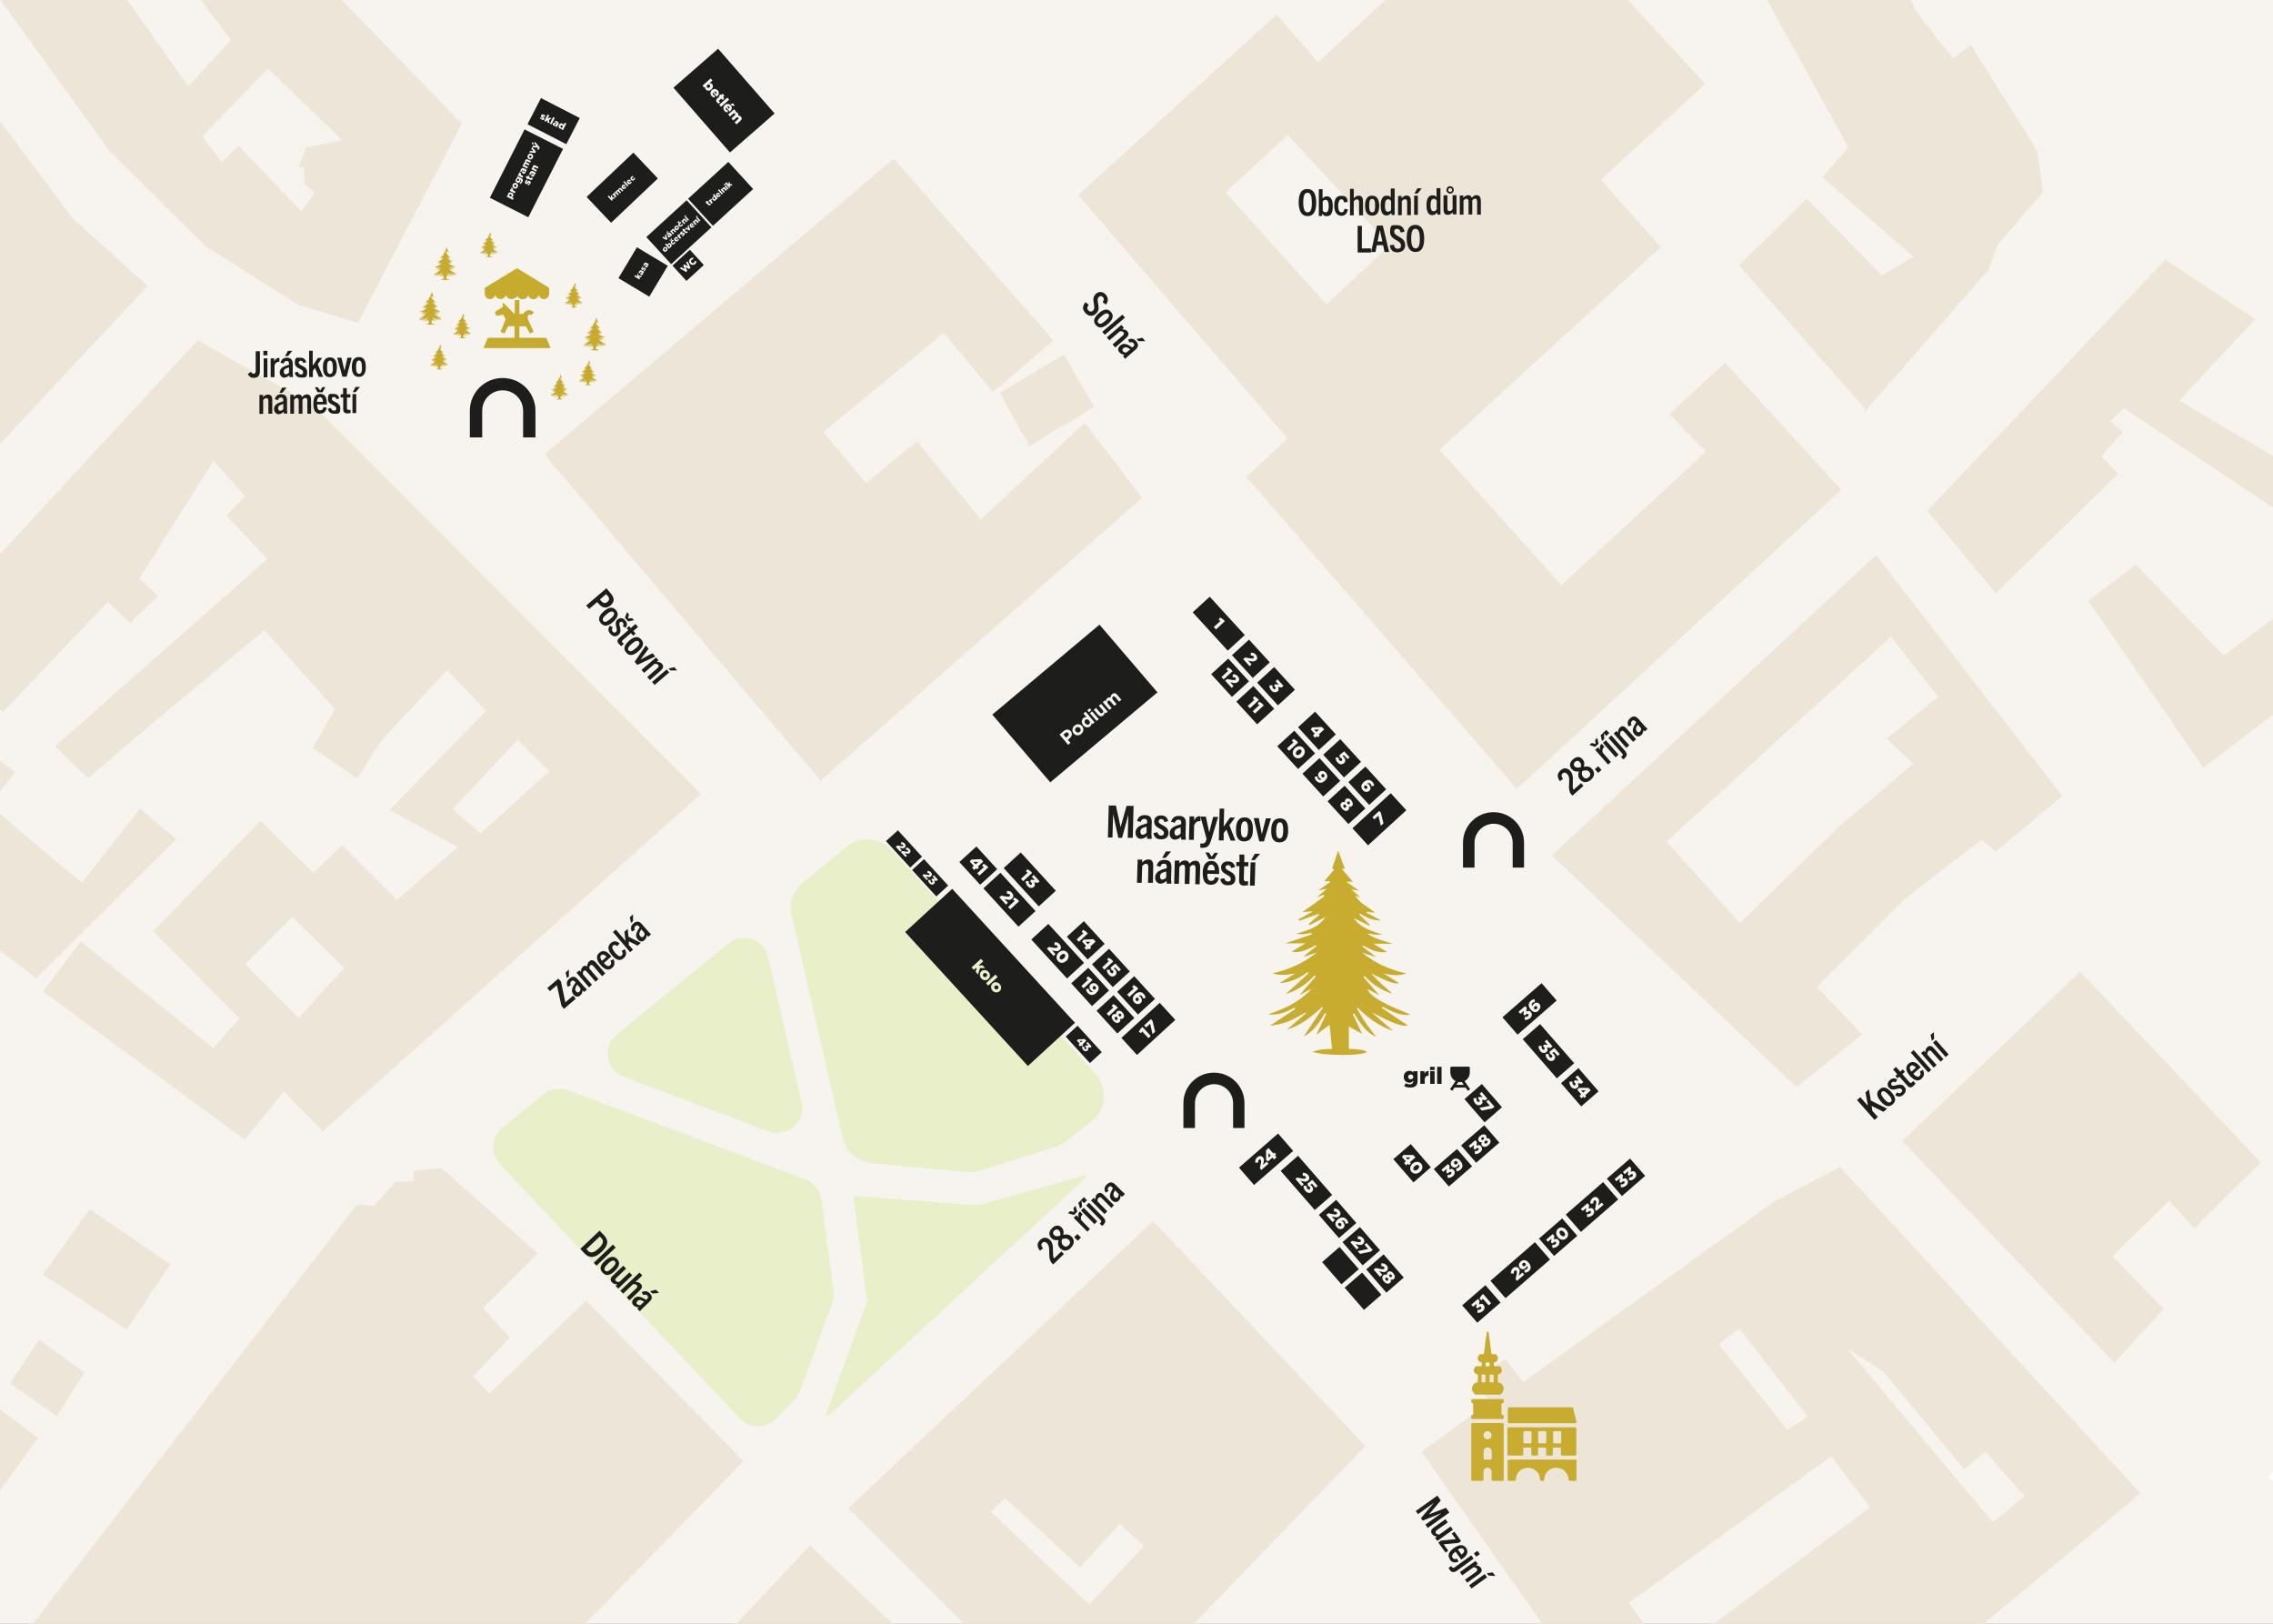 <?xml version="1.0" encoding="UTF-8"?>
<svg id="Vrstva_1" xmlns="http://www.w3.org/2000/svg" version="1.1" viewBox="0 0 1400 1000">
  <rect x="0" y="0" width="1400" height="1000" fill="#808080" stroke="none"/>
  <!-- Generator: Adobe Illustrator 29.5.0, SVG Export Plug-In . SVG Version: 2.1.0 Build 137)  -->
  <defs>
    <style>
      .st0 {
        fill: #fff;
      }

      .st1 {
        fill: none;
        stroke: #1d1d1b;
        stroke-miterlimit: 10;
        stroke-width: 7.6px;
      }

      .st2 {
        fill: #e9efc8;
      }

      .st3 {
        fill: #1d1d1b;
      }

      .st4 {
        fill: #f7f4ef;
      }

      .st5 {
        fill: #c8ac2f;
      }

      .st6 {
        fill: #c7ab2e;
      }

      .st7 {
        fill: #ede6d8;
      }
    </style>
  </defs>
  <g id="mapa">
    <path class="st4" d="M1400,0v1000H0v-499c-3.4-3-5.5-5.1-5.5-5.4,0-.7,2.5-4.3,5.5-8.2V0h1400Z"/>
    <path class="st2" d="M473.1,589.4l20.6,89.6c2.7,11.8-8.8,22-20.2,17.7l-89.3-33.5c-11-4.1-13.4-18.7-4.3-26.1l68.7-56c8.8-7.1,22-2.6,24.5,8.4h0Z"/>
    <path class="st2" d="M489.5,861.8l-11.7,12.1c-6,6.2-16.1,6.2-22-.2l-147.9-156.8c-6.1-6.4-5.4-16.7,1.5-22.3l25.3-20.7c4.2-3.4,9.9-4.4,15-2.5l146.4,55c5.3,2,9,6.7,9.8,12.2l7.5,56.6c.3,2.4,0,4.9-.8,7.2l-19.6,53.8c-.7,2-1.9,3.9-3.4,5.4h0v.2Z"/>
    <path class="st2" d="M519.1,700.9l-31.5-137.2c-1.7-7.5,1-15.3,6.9-20.2l26.9-22c5.1-4.2,12-5.6,18.4-3.8h0c3.6,1,6.8,3,9.4,5.8l125.5,137.8c7.9,8.7,6.8,22.3-2.5,29.5l-15.4,12c-1.9,1.5-4.1,2.6-6.4,3.4l-46.9,14.8c-2.6.8-5.3,1.1-8,.8l-58.7-5.5c-8.7-.8-15.9-7.1-17.8-15.6h0v.2Z"/>
    <path class="st2" d="M508.9,870.5h0c.1,0,.2-.2.2-.4l25-68.6v-.5l-8.4-63.3c0-.7.4-1.2,1.1-1.2,9.7.8,71.6,5.6,75.3,5.8h.3c3-.8,50.6-14.2,65.1-18.3,1-.3,1.8,1,1,1.7l-158.2,146.1c-1,.9-2.4-.5-1.4-1.5h0v.2Z"/>
    <polygon class="st0" points="1400 906.2 1400 912.1 1397.2 910.1 1399.4 907 1400 906.2"/>
    <g>
      <polygon class="st4" points="475.6 892.6 473.5 890.5 499.1 864.1 522.5 800.1 511.9 720.6 464.7 515.1 467.6 514.5 514.8 720.1 514.9 720.1 525.6 800.4 525.4 800.8 501.7 865.8 501.5 866 475.6 892.6"/>
      <polygon class="st4" points="482.6 897.6 475.8 904.6 461.5 890.7 466.7 885.3 480.3 899.8 482.6 897.6"/>
    </g>
    <g>
      <polygon class="st4" points="601.1 734 600.8 734 523.7 727.9 523.5 727.8 314.9 649.4 316 646.6 524.4 724.9 600.7 731 658 712.9 696.6 682.6 698.5 685 659.5 715.6 659.2 715.7 601.1 734"/>
      <polygon class="st4" points="698.7 695.6 702.6 692 689.4 677.5 698.1 670.7 710.4 686.4 698.7 695.6"/>
    </g>
    <polygon class="st7" points="335.3 279.8 505.4 480.8 703.5 306.6 668.1 260.4 604.1 319.8 564.8 271.8 533.3 297.5 507.1 266.1 581.3 205 611.6 241.6 648.7 209.6 550.5 97.7 335.3 279.8"/>
    <polygon class="st7" points="615.8 241.9 655.3 218.3 674 250.7 634 274.7 615.8 241.9"/>
    <path class="st7" d="M1062.5,223.3l-34.2,31.6s21.3,22.8,22.4,22.8-89,82.6-89,82.6l-75-83.3,136.2-124.8-36.9-41.5,64.3-59L1002.6,0h-149.2l-41.6,38.3-25.5-29.3-122.2,111.1,129,150-25.5,23.6,166.7,192.2,199.8-184.2-71.6-78.4h0ZM817.1,187.6l-62.2-69.1,38.2-35.4,62.8,67.9-38.8,36.5h0Z"/>
    <path class="st7" d="M710.3,751.9l-187.8,177,71.1,71.1h141.8l105.6-109.4-130.7-138.7h0ZM670.9,988.2l-60.5-57.1,8.6-8.6,46.2,42.8,24.5-26.8,14.8,13.7-33.7,36h.1Z"/>
    <path class="st7" d="M1133.3,718.8l-40.5,21.1-154.7,111.3-10.8-14.3-18.8,13.7,9.1,13.1-42.2,30.3,74.5,106h62.7l-9.3-12.9,124.5-90.2,24,31.4-96.2,71.7h166.2l96.6-80.3-185-200.9h0ZM1100.8,880.4l-42.2-52.5,12.6-9.7,42.2,54.2-12.6,8h0ZM1137.9,830.7l21.7,13.7,50.2,60.5,13.1-10.8,24,27.4-19.4,16-89.6-106.8h0Z"/>
    <path class="st7" d="M1155.6,341.8l-199.8,185,150.7,142.7,40.5-32.5-28-29.1,54.8-54.8,46.8-36,8.6,7.4,41.1-34.2-114.8-148.4h0ZM1178.4,470.3l-45.7,38.8-61.1,59.4-45.1-50.2,138.2-126.2,29.1,37.1-32,25.7,16.6,15.4h0Z"/>
    <polygon class="st7" points="1302.3 839.3 1171.6 702.8 1281.2 598.3 1392.5 715.9 1351.4 756.5 1336 739.4 1301.2 773.6 1332.6 806.1 1302.3 839.3"/>
    <polygon class="st7" points="458 899.8 360.5 1000 20.2 1000 219.9 741.6 230.2 742.8 243.4 727.9 254.8 727.4 254.8 721.1 271.9 719.4 331.3 771.9 297.6 805.6 314.1 823.8 291.3 847.8 301.6 858.1 361 801 458 899.8"/>
    <path class="st7" d="M192,249l-70.2-39.4L0,341.2v95.9l1.9,1.4,64.5-67.9,13.7,13.1,17.1-16.6-11.4-10.8,45.7-72.5,19.4,21.7-11.4,12,25.1,26.8-130.7,115.3s21.1,21.1,21.1,19.4,107.9-90.8,107.9-90.8l43.4,48.5-13.7,24,27.4,18.8,14.8-23.4,40.5-43.4,24,25.1-59.4,61.1,42.2,22.8-37.7,32.5-33.7-33.7-17.7,17.1-32.5-32-66.2,67.9,53.1,53.7-16,18.3-81.6-65.7-23.4,30.8,124.4,91.3,24-29.7,24,24.5,232.9-207.8-239.8-240.3v.4ZM184,626.9l-33.1-33.1,29.1-29.1,32,31.4-28,30.8h0ZM278.8,498.4l40-42.8,19.4,19.4-42.2,38.3-17.1-14.9h0ZM86.4,497.9l-36,45.7s-36.3-30-50.4-42.6v84.4l22.4,17,86.2-85.6-22.3-18.8h0ZM0,468.5v18.9c4.2-5.5,9.3-11.8,9.3-11.8l-9.3-7.1Z"/>
    <path class="st7" d="M0,868v49.9l23.6-32.4-23.6-17.5Z"/>
    <path class="st7" d="M498.9,951.7l-45.3,48.3h96.2l-50.9-48.3Z"/>
    <polygon class="st7" points="1400 280.8 1400 312.6 1372.3 294.1 1366.2 290.1 1308 251.3 1300 259.3 1307.4 266.1 1294.3 280.9 1304.6 291.8 1229.2 365.4 1187 314.6 1333.7 159.9 1389.1 196.5 1342.3 246.7 1400 280.8"/>
    <polygon class="st7" points="1369.7 403.7 1400 381 1400 440.2 1357.1 472.8 1286.3 370 1315.4 347.7 1369.7 403.7"/>
    <polygon class="st7" points="1258.3 118.3 1230.4 150.8 1224.7 166.2 1147.6 254.7 1148.7 251.8 1071.1 163.4 1112.8 122.3 1159 169.6 1178.4 158.2 1122.5 109.1 1138.5 90.9 1088.4 0 1176.9 0 1180.1 6.9 1203 36.1 1213.8 27.5 1254.9 93.1 1258.3 118.3"/>
    <polygon class="st7" points="55.2 744.7 105 778.6 78 818.9 26.4 785 55.2 744.7"/>
    <polygon class="st7" points="24 825 52.1 845.2 35 872.2 6.1 852 24 825"/>
    <path class="st7" d="M210.5,0h-86.9l18.7,24.6-26.3,28.5L78.4,0H.3l67.2,93.1,59.4,58.8,57.1,36,36.5,10.9,63.9-122.7L210.5,0ZM187.4,102.8v10.3l6.3,5.7-8,11.4-38.8-40.5-10.3,10.3-12-16,40.5-41.7,45.7,44-22.3,4.6-4.6,12h3.5Z"/>
    <path class="st7" d="M44.5,134.2L0,74.5v198.9l90.9-97.3-46.4-41.9h0Z"/>
  </g>
  <g id="popisky_ikony">
    <g>
      <path class="st3" d="M347.4,621.3l-1.6-1.9-2.8-12.7-4.3,3.7-1.6-1.9,6.8-5.8,1.6,1.8,2.7,12.8,4.8-4.1,1.6,1.9-7.1,6.1h-.1Z"/>
      <path class="st3" d="M349.2,602.5l-.8-3.6,2-1.8v4.2l-1.3,1.2h0ZM359.7,610.8l-.9-.9c0,1.3-.5,2.4-1.5,3.2-1.3,1.1-2.8.9-4-.6-.9-1-1.2-2.1-.9-3.3.2-1.1,1-2.5,2.1-4.1-.9-1.3-1.6-1.6-2.6-.8-.8.7-.8,1.5-.4,2.5l-1.8.9c-.9-1.8-.8-3.5,1-5,2-1.7,3.6-1.4,5.2.5l4,4.6,1.6,1.6-1.7,1.5h-.1ZM355.5,606.4c-.8,1.1-1.1,1.8-1.2,2.5-.1.6.1,1.2.6,1.7.6.7,1.2.8,1.8.3.6-.5.9-1.3.8-2.2l-2-2.4h0Z"/>
      <path class="st3" d="M370.8,601.2l-5.2-6.1c-.9-1-1.5-1-2-.6s-.7,1.1-.6,2l5.6,6.5-1.8,1.6-5.2-6c-.8-1-1.4-1.2-2-.7-.5.4-.7,1.2-.6,2.1l5.6,6.5-1.8,1.6-7.7-9,1.8-1.5.9,1c0-1.4.4-2.4,1.2-3.2.9-.8,1.8-.8,2.7-.2,0-1.4.4-2.4,1.3-3.2,1.4-1.2,2.9-.6,4.3,1.1l5.5,6.4-1.8,1.6h-.2Z"/>
      <path class="st3" d="M377,596.1c-2.2,1.8-4.4,1.3-7.2-1.9-2.5-2.9-2.8-5.6-.7-7.4,2.3-2,4.7-.9,6.7,1.4.2.3.5.5.7.9l-4.6,4c1.7,1.8,2.8,2.4,3.9,1.4.8-.7.8-1.7.2-2.8l1.8-1c1.1,2.3.8,4-.8,5.4h0ZM370.7,591.8l2.9-2.5c-1.1-1.3-2.3-1.9-3.3-1-.9.8-.7,2,.5,3.5h-.1Z"/>
      <path class="st3" d="M384.8,584.5c1.3,2.4,1.1,4-.7,5.6-2.3,2-4.6,1.2-7.2-1.8-2.3-2.7-3.1-5.4-.7-7.5,1.8-1.5,3.5-1.4,5.4.2l-1.4,1.7c-1.1-.8-1.9-1-2.6-.4-1,.8-.4,2.5,1.2,4.4,2,2.3,3.1,2.7,4.1,1.8.8-.7.8-1.5,0-2.9l1.9-1h0Z"/>
      <path class="st3" d="M392.7,582.4l-5.4-2.7v2.3c.1,0,2.6,2.9,2.6,2.9l-1.8,1.5-10.6-12.4,1.8-1.5,6,7h0l-.7-5.7,2-1.7.5,4.8,7.6,3.8-2,1.7h0Z"/>
      <path class="st3" d="M388.7,568.5l-.8-3.6,2-1.8v4.2l-1.3,1.2h0ZM399.2,576.8l-.9-.9c0,1.3-.5,2.4-1.5,3.2-1.3,1.1-2.8.9-4-.6-.9-1-1.2-2.1-.9-3.3.2-1.1,1-2.5,2.1-4.1-.9-1.3-1.6-1.6-2.6-.8-.8.7-.8,1.5-.4,2.5l-1.8.9c-.9-1.8-.8-3.5,1-5,2-1.7,3.6-1.4,5.2.5l4,4.6,1.6,1.6-1.7,1.5h-.1ZM395,572.4c-.8,1.1-1.1,1.8-1.2,2.5-.1.6.1,1.2.6,1.7.6.7,1.2.8,1.8.3.6-.5.9-1.3.8-2.2l-2-2.4h0Z"/>
    </g>
    <g>
      <path class="st3" d="M679.1,186.2c.8-1.2,1.1-2.2.3-3.1-.7-.9-1.7-1-2.5-.3-2.6,2.2,2.1,7-2,10.5-2.2,1.9-4.6,1.5-6.5-.7s-1.7-4.2.2-6.5l2,1.6c-1,1.3-1.3,2.3-.3,3.4.8.9,1.9,1.1,2.8.3,2.7-2.3-1.9-7.1,2-10.5,1.9-1.6,4.2-1.4,6,.6,1.8,2.2,1.5,4.2,0,6.1l-1.9-1.5h0Z"/>
      <path class="st3" d="M676.8,192.9c3.1-2.7,5.6-3,7.5-.7,1.9,2.2,1.2,4.6-1.9,7.3-3.2,2.7-5.6,2.8-7.4.7-1.9-2.2-1.4-4.5,1.8-7.3h0ZM680.8,197.6c2.1-1.8,2.8-3.1,2-4.1-.9-1-2.3-.5-4.4,1.3-2.1,1.8-2.8,3.1-1.9,4.1.9,1,2.2.5,4.3-1.3h0Z"/>
      <path class="st3" d="M678.9,204.4l12.4-10.6,1.6,1.8-12.4,10.6-1.6-1.8Z"/>
      <path class="st3" d="M685.4,212l6-5.2c1-.9,1.1-1.5.6-2.1-.4-.5-1.1-.7-2.2-.7l-6.5,5.6-1.6-1.8,9-7.7,1.5,1.8-1.1.9c1.5,0,2.5.4,3.3,1.3.7.8.8,1.6.5,2.3-.2.7-.8,1.3-1.8,2.2l-6.2,5.4-1.6-1.8h0v-.2Z"/>
      <path class="st3" d="M691.7,219.3l.9-.9c-1.3,0-2.4-.6-3.2-1.5-1.1-1.3-.9-2.8.6-4.1,1-.9,2.1-1.2,3.3-.9,1.1.2,2.5,1,4.1,2.1,1.3-.9,1.6-1.6.8-2.6-.7-.8-1.5-.8-2.5-.4l-.9-1.8c1.8-.9,3.5-.8,5,1,1.7,1.9,1.4,3.6-.5,5.2l-4.6,4-1.6,1.6-1.5-1.7h.1ZM696.1,215.1c-1.1-.8-1.8-1.1-2.5-1.2-.6-.1-1.2.1-1.7.6-.7.6-.8,1.2-.3,1.8s1.3.9,2.2.8l2.4-2h-.1ZM700,208.8l3.6-.8,1.8,2.1h-4.2l-1.2-1.3h0Z"/>
    </g>
    <g>
      <path class="st3" d="M361.1,372.9l12.4-10.6,2.7,3.2c2.3,2.7,2.4,5.1-.1,7.3-2.5,2.1-5,1.8-7.3-.9l-1-1.1-4.9,4.2-1.8-2h0ZM370.6,370.4c.9,1,2.1,1.5,3.6.2,1.3-1.1,1.2-2.3.2-3.5l-1.1-1.2-3.8,3.3,1,1.2h0Z"/>
      <path class="st3" d="M371.9,376.5c3.1-2.7,5.6-3,7.5-.7,1.9,2.2,1.2,4.6-1.9,7.3-3.2,2.8-5.6,2.8-7.4.7-1.9-2.2-1.4-4.5,1.8-7.3h0ZM375.9,381.2c2.1-1.8,2.9-3.1,2-4.1s-2.3-.5-4.4,1.3-2.8,3.1-1.9,4.1,2.2.5,4.3-1.3h0Z"/>
      <path class="st3" d="M383.6,385.7c.6-1,.5-1.6,0-2.3s-1.2-.6-1.7-.2c-1.6,1.4,2.1,5.1-1,7.8-1.6,1.4-3.5,1.1-5-.7-1.5-1.7-1.5-3.2-.2-5l1.7,1.1c-.6,1.1-.7,1.8,0,2.6.6.7,1.3.8,1.9.3,1.9-1.6-1.8-5.2,1.1-7.8,1.5-1.2,3.3-1.1,4.7.6,1.4,1.6,1.3,3,.2,4.6l-1.6-1.1h-.1ZM384.9,380.5l1.3-3.5,1.2,1.4-.6,2.5,2.5-.2,1.2,1.3-3.6.7-1.9-2.2h-.1Z"/>
      <path class="st3" d="M382.6,397.9c-.5-.4-.9-.8-1.4-1.3-1.3-1.5-1.2-2.5.5-4l5.3-4.5-1-1.2,1.5-1.3,1,1.2,2.9-2.5,1.6,1.8-2.9,2.5,1.4,1.6-1.5,1.3-1.4-1.6-5,4.3c-.6.5-.7,1-.2,1.5.2.3.5.5.9.8l-1.7,1.4h0Z"/>
      <path class="st3" d="M387.5,394.6c3.1-2.7,5.6-3,7.5-.7,1.9,2.2,1.2,4.6-1.9,7.3-3.2,2.8-5.6,2.8-7.4.7-1.9-2.2-1.4-4.5,1.8-7.3h0ZM391.5,399.3c2.1-1.8,2.9-3.1,2-4.1s-2.3-.5-4.4,1.3-2.8,3.1-1.9,4.1,2.2.5,4.3-1.3h0Z"/>
      <path class="st3" d="M390.9,407.6l6.9-10.1,1.7,2-5,6.7h0l7.4-3.9,1.7,2-11.1,5.2-1.6-1.9h0Z"/>
      <path class="st3" d="M398.8,416.8l6-5.2c1-.9,1.1-1.5.6-2.1-.4-.5-1.1-.7-2.2-.7l-6.5,5.6-1.6-1.8,9-7.7,1.5,1.8-1.1.9c1.5,0,2.5.4,3.3,1.3.6.8.8,1.6.5,2.3-.2.7-.8,1.3-1.8,2.2l-6.2,5.4-1.6-1.8h0v-.2Z"/>
      <path class="st3" d="M401.6,420l9-7.7,1.6,1.8-9,7.7-1.6-1.8ZM411.7,411.7l3.6-.8,1.8,2h-4.2l-1.2-1.3h0Z"/>
    </g>
    <g>
      <path class="st3" d="M357.5,769.1l11.8-11.2,2.6,2.7c3.1,3.3,2.9,6.3-1.3,10.3-3.9,3.7-7.3,4.4-10.6,1l-2.5-2.7h0ZM362,770.2c1.8,1.9,3.8,1.4,6.8-1.4,3-2.8,3.2-4.7,1.5-6.4l-.9-.9-8.2,7.8.8.8h0Z"/>
      <path class="st3" d="M365.7,777.7l11.8-11.2,1.7,1.8-11.8,11.2-1.7-1.8Z"/>
      <path class="st3" d="M372.6,776.5c3-2.8,5.5-3.2,7.5-1.1,2,2.1,1.5,4.6-1.5,7.4-3,2.9-5.4,3.1-7.4,1s-1.7-4.5,1.4-7.3h0ZM376.9,781c2-1.9,2.7-3.2,1.8-4.2-.9-1-2.3-.4-4.3,1.5s-2.6,3.2-1.7,4.2,2.2.4,4.2-1.5Z"/>
      <path class="st3" d="M379.2,791.9l1-1c-1.5,0-2.5-.3-3.3-1.2-.7-.7-.9-1.5-.7-2.2.2-.7.7-1.4,1.7-2.3l6-5.7,1.7,1.8-5.8,5.5c-.9.9-1.1,1.5-.5,2.1.4.5,1.1.7,2.2.6l6.2-5.9,1.7,1.8-8.6,8.2-1.6-1.7h0Z"/>
      <path class="st3" d="M386,799.1l5.6-5.4c1-.9,1.3-1.5.6-2.2-.5-.5-1.2-.7-2.2-.7l-6.2,5.9-1.7-1.8,11.8-11.2,1.7,1.8-4.2,4c1.5,0,2.4.3,3.2,1.1.7.8.9,1.5.7,2.3-.2.8-.8,1.4-1.8,2.4l-5.8,5.5-1.7-1.8h0Z"/>
      <path class="st3" d="M392.6,806.1l.8-1c-1.3,0-2.4-.4-3.3-1.3-1.1-1.2-1-2.7.4-4.1,1-.9,2-1.3,3.3-1.1,1.1.2,2.5.9,4.2,1.9,1.2-1,1.5-1.7.7-2.6-.7-.7-1.5-.7-2.5-.3l-1-1.8c1.8-.9,3.4-.9,5,.7,1.8,1.9,1.6,3.5-.2,5.2l-4.4,4.2-1.5,1.7-1.6-1.7h0v.2ZM396.8,801.7c-1.2-.7-1.9-1-2.5-1.1-.6,0-1.2.2-1.7.7-.6.6-.8,1.3-.3,1.8s1.4.8,2.2.7l2.3-2.2h0ZM400.4,795.2l3.6-.9,1.9,2-4.2.3-1.2-1.3h0Z"/>
    </g>
    <g>
      <path class="st3" d="M156.3,232.7c-1.8,0-2.8-.7-3.7-2.4l2-1.3c.4.8.9,1.2,1.6,1.2,1,0,1.3-.7,1.3-2v-11.9c-.1,0,2.6,0,2.6,0v11.7c.1,2.9-.9,4.7-3.8,4.7h0Z"/>
      <path class="st3" d="M162.2,218.8v-2.7h2.5v2.7h-2.5ZM162.4,232.4v-11.7c-.1,0,2.3,0,2.3,0v11.7c.1,0-2.3,0-2.3,0Z"/>
      <path class="st3" d="M166.7,232.4v-11.7c-.1,0,2.2,0,2.2,0v1.9c.8-1.4,1.5-2.2,2.8-2.2h.4v2.4h-.4c-1.1,0-2,.7-2.6,2v7.5h-2.4Z"/>
      <path class="st3" d="M178.3,232.3v-1.2c-1.1.9-2.1,1.5-3.3,1.5s-2.6-1.1-2.7-3.1c0-1.3.4-2.3,1.5-3.1.9-.7,2.4-1.2,4.2-1.8.1-1.5-.2-2.3-1.4-2.3s-1.6.6-1.9,1.6l-1.9-.5c.5-1.9,1.6-3.1,3.9-3.1s3.6,1.2,3.6,3.7v6l.2,2.2h-2.3,0ZM177.9,226.3c-1.3.4-2,.7-2.5,1.1-.5.4-.6,1-.6,1.7s.4,1.4,1.2,1.4,1.5-.4,2-1.1v-3.1h0ZM175.6,219.3l1.7-3.2h2.7l-2.6,3.2h-1.8,0Z"/>
      <path class="st3" d="M186.9,223.6c-.4-1.1-.9-1.4-1.7-1.4s-1.3.5-1.2,1.2c0,2.1,5.2,1.7,5.2,5.7s-1.4,3.3-3.8,3.4c-2.2,0-3.3-.9-3.9-3l1.9-.6c.4,1.2.9,1.7,1.9,1.7s1.5-.5,1.4-1.3c0-2.5-5.1-2-5.1-5.8s1.3-3.2,3.4-3.2,3.1.9,3.6,2.8l-1.9.5h.2Z"/>
      <path class="st3" d="M196.4,232.1l-2.4-5.5-1.3,1.8v3.8h-2.3v-16.2c-.1,0,2.2,0,2.2,0v9.1h.1l3.1-4.7h2.6l-2.7,3.9,3.3,7.8h-2.6Z"/>
      <path class="st3" d="M198.9,226.3c0-4.1,1.3-6.1,4.3-6.2,2.9,0,4.3,2,4.3,6.1s-1.4,6-4.2,6.1c-2.8,0-4.3-1.8-4.4-6h0ZM205,226.2c0-2.7-.5-4.1-1.8-4.1s-1.8,1.4-1.8,4.2.6,4.1,1.9,4c1.3,0,1.8-1.3,1.8-4.1h0Z"/>
      <path class="st3" d="M210.9,232l-3.2-11.7h2.6l1.9,8.1h0l1.8-8.1h2.6l-3.1,11.7h-2.6Z"/>
      <path class="st3" d="M216.7,226.1c0-4.1,1.3-6.1,4.3-6.2,2.9,0,4.3,2,4.3,6.1s-1.4,6-4.2,6.1c-2.8,0-4.3-1.8-4.4-6h0ZM222.9,226.1c0-2.7-.5-4.1-1.8-4.1s-1.8,1.4-1.8,4.2.6,4.1,1.9,4c1.3,0,1.8-1.3,1.8-4.1h0Z"/>
      <path class="st3" d="M165.3,254.9v-7.9c0-1.3-.5-1.8-1.3-1.8s-1.2.4-1.9,1.2v8.5h-2.3v-11.7c-.1,0,2.2,0,2.2,0v1.4c1-1.1,1.9-1.6,3.1-1.6s1.7.4,2.1,1c.4.6.5,1.5.5,2.7v8.1h-2.4Z"/>
      <path class="st3" d="M174.8,254.8v-1.2c-1.1.9-2.1,1.5-3.3,1.5s-2.6-1.1-2.7-3.1c0-1.3.4-2.3,1.5-3.1.9-.7,2.4-1.2,4.2-1.8.1-1.5-.2-2.3-1.4-2.3s-1.6.6-1.9,1.6l-1.9-.5c.5-1.9,1.6-3.1,3.9-3.1s3.6,1.2,3.6,3.7v6l.2,2.2h-2.3,0ZM174.4,248.8c-1.3.4-2,.7-2.5,1.1-.5.4-.6,1-.6,1.7s.4,1.4,1.2,1.4,1.5-.4,2-1.1v-3.1h0ZM172.1,241.9l1.7-3.2h2.7l-2.6,3.2h-1.8,0Z"/>
      <path class="st3" d="M189.3,254.7v-7.9c0-1.3-.6-1.7-1.2-1.7s-1.2.4-1.8,1.1v8.6h-2.3v-7.9c0-1.2-.4-1.8-1.1-1.8s-1.3.5-1.8,1.2v8.5h-2.3v-11.7c-.1,0,2.2,0,2.2,0v1.4c.9-1,1.8-1.6,2.9-1.6s1.9.6,2.2,1.6c.9-1.1,1.8-1.6,3-1.6,1.9,0,2.5,1.4,2.5,3.6v8.3h-2.3,0Z"/>
      <path class="st3" d="M197.2,254.8c-2.8,0-4.2-1.8-4.2-6.1s1.4-6,4.2-6.1c3,0,4.1,2.4,4.1,5.4v1.1h-6c.1,2.5.6,3.7,2,3.6,1.1,0,1.7-.8,2-2l2,.4c-.6,2.5-2,3.6-4.1,3.6h0ZM195.7,241.7l-1.8-3.2h1.8l1.5,2,1.4-2.1h1.8l-1.8,3.2h-2.9ZM195.2,247.5h3.7c0-1.8-.6-2.9-1.8-2.9s-1.8,1.1-1.9,2.9h0Z"/>
      <path class="st3" d="M207.3,245.9c-.4-1.1-.9-1.4-1.7-1.4s-1.3.5-1.2,1.2c0,2.1,5.2,1.7,5.2,5.7s-1.4,3.3-3.8,3.4c-2.2,0-3.3-.9-3.9-3l1.9-.6c.4,1.2.9,1.7,1.9,1.7s1.5-.5,1.4-1.3c0-2.5-5.1-2-5.1-5.8s1.3-3.2,3.4-3.2,3.1.9,3.6,2.8l-1.9.5h.2Z"/>
      <path class="st3" d="M215.9,254.4c-.6.1-1.2.2-1.8.2-1.9,0-2.7-.7-2.7-2.9v-6.9h-1.6v-2h1.5v-3.8h2.3v3.8h2.2v2h-2.1v6.5c0,.8.4,1.2,1.1,1.2s.7,0,1.1-.2v2.2h0Z"/>
      <path class="st3" d="M217.1,254.4v-11.7c-.1,0,2.3,0,2.3,0v11.7c.1,0-2.3,0-2.3,0h0ZM217.3,241.5l1.7-3.2h2.7l-2.6,3.2h-1.8,0Z"/>
    </g>
    <g>
      <path class="st3" d="M878,938.9l9.8-7h0l-11.5,4.6-1.1-1.5,8-9.5h0l-9.8,7-1.4-1.9,13.3-9.5,2.1,3-7.3,8.6h0l10.5-4.1,2.1,2.9-13.3,9.5-1.4-2h0Z"/>
      <path class="st3" d="M883.9,947.1l1.2-.8c-1.5-.2-2.4-.6-3.1-1.6-.6-.8-.7-1.6-.4-2.3s.9-1.3,2-2l6.7-4.8,1.4,2-6.5,4.6c-1,.8-1.3,1.3-.8,2,.4.5,1,.8,2.1.9l7-5,1.4,2-9.6,6.9-1.4-1.9h0Z"/>
      <path class="st3" d="M886,949.9l1.5-1.1,9.2-.9-2.5-3.4,1.6-1.2,4.1,5.8-1.5,1.1-9.2.9,2.8,3.9-1.6,1.2-4.5-6.2h.1Z"/>
      <path class="st3" d="M893.1,960.3c-1.7-2.3-.9-4.5,2.5-7,3.1-2.2,5.8-2.3,7.4,0,1.8,2.5.4,4.8-2,6.5-.3.2-.6.4-1,.7l-3.5-4.9c-2,1.5-2.6,2.6-1.8,3.8.6.9,1.6.9,2.8.5l.8,1.9c-2.4.9-4.1.4-5.3-1.3h0v-.2ZM898,954.4l2.2,3c1.4-1,2.1-2.2,1.3-3.2-.7-1-1.9-.8-3.5,0h0Z"/>
      <path class="st3" d="M892.9,966.7c-.3-.4-.5-.7-.7-1.1l1.7-1.2c0,.3.2.5.4.7.4.6,1,.7,1.6.2l10.3-7.4,1.4,2-10.2,7.4c-1.8,1.3-3.3,1.2-4.5-.5h0ZM907.8,956.7l2.2-1.6,1.5,2-2.2,1.6-1.5-2Z"/>
      <path class="st3" d="M902.4,972.8l6.5-4.6c1-.8,1.2-1.4.8-2.1-.4-.5-1-.8-2.1-.9l-7,5-1.4-2,9.6-6.9,1.4,1.9-1.2.8c1.5.2,2.4.6,3.1,1.6.6.8.7,1.6.3,2.3-.3.7-.9,1.2-2,2l-6.7,4.8-1.4-1.9h.1Z"/>
      <path class="st3" d="M904.9,976.3l9.6-6.9,1.4,2-9.6,6.9-1.4-2ZM915.7,968.9l3.7-.5,1.6,2.2-4.2-.3-1.1-1.5h0Z"/>
    </g>
    <g>
      <path class="st3" d="M968.5,490l-.8-.9c-1.1-1.2-1.3-3-1.3-4.8,0-2.8.7-5.7-1-7.5-1-1.1-2-1.3-2.9-.5s-.9,1.9.2,3.4l-1.9,1.4c-1.9-2.5-1.8-4.7.3-6.6,2.2-2,4.4-1.6,6.2.4,2.2,2.5,1.3,6.3,1.4,9,0,1,0,1.9.5,2.5l4.6-4.1,1.5,1.7-6.8,6h0Z"/>
      <path class="st3" d="M979.9,480.2c-2.4,2.1-4.9,1.9-6.7-.1-1-1.1-1.5-2.6-.7-5h0c-1.6.2-3.1,0-4.4-1.4-1.6-1.8-1.5-4.1.7-6,2.2-2,4.4-1.9,6,0,1.1,1.2,1.3,2.7.7,4.5h0c2.5-.4,3.9,0,5.1,1.4,1.8,2.1,1.6,4.6-.8,6.7h.1ZM970.1,469.2c-1,.9-1,2-.2,2.8.9,1,2.2.8,3.7.5.3-1.1.4-2.1-.6-3.2-.8-.9-1.9-1-2.9-.1h0ZM974.6,474.7c-.5,1.5-.4,2.8.5,3.8,1,1.1,2.3,1.2,3.4.2,1.2-1,1.3-2.3.3-3.4-1-1.2-2.5-.9-4.2-.5h0Z"/>
      <path class="st3" d="M984.3,476l-2-2.3,2.1-1.8,2,2.3-2.1,1.8Z"/>
      <path class="st3" d="M982.5,460l-3.5-1.2,1.3-1.2,2.5.6-.3-2.5,1.3-1.2.8,3.6-2.2,1.9h.1ZM990.3,470.7l-7.8-8.9,1.8-1.5,1.3,1.5c-.4-1.6-.3-2.7.7-3.5,0,0,.2-.1.3-.2l1.6,1.9c-.2.1-.3.2-.4.3-.9.8-1,1.9-.6,3.3l5,5.7-1.8,1.6h0v-.2Z"/>
      <path class="st3" d="M986.7,456.4l-.8-3.6,2-1.8.2,4.2-1.4,1.2h0ZM995.1,466.4l-7.8-8.9,1.8-1.6,7.8,8.9-1.8,1.6Z"/>
      <path class="st3" d="M989.3,453.2l-1.8-2,1.9-1.7,1.8,2-1.9,1.7ZM1000.8,466.9c-.4.3-.7.6-1,.8l-1.4-1.6c.3-.2.5-.3.7-.5.6-.5.6-1,0-1.6l-8.4-9.5,1.8-1.6,8.3,9.4c1.5,1.7,1.5,3.1,0,4.5h0Z"/>
      <path class="st3" d="M1005.9,456.9l-5.3-6c-.9-1-1.5-1.1-2.1-.5-.5.4-.7,1.1-.7,2.2l5.7,6.4-1.8,1.6-7.8-8.9,1.8-1.5.9,1.1c0-1.5.3-2.5,1.2-3.3.8-.7,1.5-.9,2.3-.6.7.2,1.3.8,2.2,1.8l5.4,6.1-1.8,1.6h0Z"/>
      <path class="st3" d="M1013.1,450.5l-.9-.9c0,1.3-.5,2.4-1.4,3.2-1.2,1.1-2.8.9-4.1-.6-.9-1-1.2-2.1-.9-3.3.2-1.1,1-2.5,2-4.1-.9-1.2-1.7-1.6-2.6-.8-.8.7-.8,1.5-.3,2.5l-1.8.9c-.9-1.8-.8-3.5.9-5,1.9-1.7,3.5-1.5,5.2.4l4,4.6,1.6,1.5-1.7,1.5h0ZM1008.8,446.2c-.7,1.1-1.1,1.8-1.2,2.5,0,.6.2,1.2.6,1.7.6.7,1.2.8,1.8.3s.9-1.3.8-2.2l-2.1-2.3h.1Z"/>
    </g>
    <g>
      <path class="st3" d="M1160.2,684.8l-7.4-3.7.4,3,3.4,3.8-2,1.8-10.8-12.2,2-1.8,4.7,5.3h0l-1.5-8.2,2.1-1.9,1.2,6.9,10,5-2.2,1.9h.1Z"/>
      <path class="st3" d="M1158.5,678.4c-2.7-3.1-3-5.6-.8-7.5,2.2-2,4.6-1.3,7.3,1.8,2.8,3.2,2.9,5.5.8,7.4-2.2,1.9-4.5,1.5-7.3-1.7h0ZM1163.2,674.3c-1.8-2.1-3.2-2.8-4.1-1.9-1,.9-.4,2.3,1.4,4.4,1.8,2.1,3.1,2.7,4.1,1.8s.5-2.2-1.3-4.3h0Z"/>
      <path class="st3" d="M1167.6,666.6c-1-.5-1.7-.5-2.3,0s-.6,1.2-.2,1.7c1.4,1.6,5.1-2.1,7.8.9,1.4,1.6,1.1,3.5-.6,5s-3.1,1.5-5,.3l1.1-1.7c1.1.6,1.8.7,2.6,0,.7-.6.8-1.3.3-1.9-1.7-1.9-5.2,1.9-7.8-1-1.3-1.4-1.1-3.3.5-4.7s3-1.4,4.6-.3l-1.1,1.7h0Z"/>
      <path class="st3" d="M1179.8,667.4c-.4.5-.8.9-1.3,1.4-1.5,1.3-2.5,1.2-4-.5l-4.6-5.2-1.2,1-1.3-1.5,1.2-1-2.6-2.9,1.8-1.6,2.6,2.9,1.6-1.4,1.3,1.5-1.6,1.4,4.3,4.9c.6.6,1,.7,1.6.2.3-.2.5-.5.8-.9l1.4,1.6h0Z"/>
      <path class="st3" d="M1183.6,664.3c-2.1,1.9-4.4,1.4-7.3-1.8-2.5-2.9-2.9-5.5-.8-7.4,2.3-2,4.7-.9,6.7,1.3.2.3.5.5.8.9l-4.6,4c1.7,1.8,2.9,2.3,3.9,1.4.8-.7.8-1.7.2-2.8l1.8-1c1.2,2.3.8,4-.8,5.4h.1ZM1177.3,660l2.8-2.5c-1.2-1.3-2.3-1.8-3.3-1-.9.8-.6,2,.5,3.5Z"/>
      <path class="st3" d="M1187.7,660.5l-10.8-12.2,1.8-1.6,10.8,12.2-1.8,1.6Z"/>
      <path class="st3" d="M1195.2,653.8l-5.3-6c-.9-1-1.5-1.1-2.1-.5-.5.4-.7,1.1-.7,2.2l5.7,6.4-1.8,1.6-7.8-8.9,1.8-1.5.9,1.1c0-1.5.3-2.5,1.2-3.3.8-.7,1.6-.9,2.3-.6.7.2,1.3.8,2.2,1.8l5.4,6.2-1.8,1.6h0Z"/>
      <path class="st3" d="M1189.9,641l-.8-3.6,2-1.8.2,4.2-1.4,1.2h0ZM1198.4,651l-7.8-8.9,1.8-1.6,7.8,8.9-1.8,1.6Z"/>
    </g>
    <g>
      <path class="st3" d="M648.8,778.8l-.9-.9c-1.2-1.2-1.5-2.9-1.6-4.7-.2-2.8.4-5.7-1.4-7.5-1-1-2-1.2-2.9-.3s-.8,1.9.4,3.4l-1.8,1.5c-2-2.4-2-4.6,0-6.6s4.3-1.8,6.2,0c2.3,2.3,1.6,6.2,1.8,8.9,0,1,.2,1.9.7,2.4l4.4-4.3,1.6,1.6-6.5,6.3h0Z"/>
      <path class="st3" d="M659.6,768.5c-2.3,2.3-4.8,2.2-6.7.2-1-1.1-1.6-2.5-.9-5h0c-1.5.2-3.1.2-4.4-1.2-1.7-1.7-1.8-4,.4-6.1,2.1-2.1,4.3-2.1,6-.3,1.1,1.2,1.4,2.6.9,4.4h0c2.5-.6,3.9,0,5.1,1.1,1.9,2,1.9,4.5-.4,6.8h0ZM649.3,757.9c-1,1-.8,2.1,0,2.8,1,1,2.3.7,3.7.3.2-1.1.2-2.2-.7-3.2-.8-.8-1.9-.9-2.9,0h0ZM654.1,763.2c-.4,1.5-.3,2.8.7,3.7,1,1.1,2.3,1.1,3.4,0,1.1-1.1,1.2-2.4,0-3.4-1.1-1.1-2.6-.8-4.2-.3h0Z"/>
      <path class="st3" d="M663.8,764.1l-2.2-2.2,2-1.9,2.2,2.2-2,1.9Z"/>
      <path class="st3" d="M661.3,748.2l-3.5-1,1.3-1.3,2.5.5-.4-2.5,1.3-1.2,1,3.6-2.1,2h0ZM669.6,758.4l-8.3-8.4,1.7-1.6,1.4,1.4c-.4-1.5-.4-2.6.5-3.5,0,0,.2,0,.3-.2l1.7,1.8c-.2,0-.3.2-.4.3-.8.8-.9,1.9-.5,3.3l5.3,5.4-1.7,1.7v-.2Z"/>
      <path class="st3" d="M665.2,744.3l-1-3.5,1.9-1.9.4,4.2-1.3,1.3h0ZM674.1,753.9l-8.3-8.4,1.7-1.7,8.3,8.4-1.7,1.7Z"/>
      <path class="st3" d="M667.7,741l-1.9-1.9,1.8-1.8,1.9,1.9-1.8,1.8ZM679.8,754.1c-.3.3-.7.6-1,.9l-1.5-1.5c.3-.2.5-.3.6-.5.5-.5.5-1.1,0-1.6l-8.9-9,1.7-1.7,8.8,9c1.6,1.6,1.7,3,.2,4.5h.1Z"/>
      <path class="st3" d="M684.4,743.8l-5.6-5.7c-.9-.9-1.5-1-2.2-.4-.5.5-.7,1.1-.6,2.2l6,6.1-1.7,1.7-8.3-8.4,1.7-1.6,1,1c0-1.5.2-2.5,1.1-3.3.7-.7,1.5-.9,2.2-.7s1.4.7,2.3,1.7l5.8,5.9-1.7,1.7h0v-.2Z"/>
      <path class="st3" d="M691.2,737.1l-1-.8c0,1.3-.4,2.4-1.3,3.3s-2.7,1-4.1-.4c-.9-1-1.3-2-1.1-3.3.2-1.1.9-2.5,1.8-4.2-1-1.2-1.8-1.5-2.6-.7s-.7,1.5-.2,2.5l-1.7,1c-1-1.7-1-3.4.7-5,1.8-1.8,3.5-1.7,5.2,0l4.3,4.3,1.7,1.5-1.6,1.6h-.1ZM686.8,733c-.7,1.2-1,1.9-1,2.6s.2,1.2.7,1.7,1.3.8,1.8.2c.5-.5.8-1.4.7-2.2l-2.2-2.2h0Z"/>
    </g>
    <g>
      <path class="st3" d="M694.6,516.1l.4-14.4h0l-3.9,14.3h-2.3l-3.2-14.6h0l-.4,14.4h-2.8l.5-19.7h4.4c0,.1,2.9,13.3,2.9,13.3h0l3.7-13.1h4.3c0,.1-.5,19.7-.5,19.7h-3.1Z"/>
      <path class="st3" d="M706.5,516.4v-1.5c-1.3,1.1-2.5,1.7-4,1.7s-3.2-1.5-3.1-3.8c0-1.6.7-2.8,1.9-3.7,1.1-.8,2.9-1.4,5.2-2,.2-1.9-.2-2.8-1.6-2.8s-1.9.7-2.3,1.9l-2.3-.6c.7-2.3,2.1-3.7,4.9-3.6,3.1,0,4.3,1.6,4.2,4.6l-.2,7.3.2,2.7h-2.8v-.2ZM706.3,509.1c-1.6.4-2.5.7-3.1,1.2s-.8,1.2-.8,2,.4,1.8,1.3,1.8,1.8-.5,2.5-1.3v-3.7s0,0,0,0h0Z"/>
      <path class="st3" d="M717.2,506.2c-.4-1.3-1-1.8-2-1.8s-1.5.5-1.6,1.4c0,2.6,6.2,2.3,6.1,7.2,0,2.6-1.8,4-4.7,3.9-2.7,0-4-1.2-4.6-3.8l2.4-.6c.5,1.4,1.1,2.1,2.3,2.1s1.8-.5,1.8-1.5c0-3-6.1-2.6-6-7.2,0-2.3,1.7-3.8,4.3-3.7,2.5,0,3.8,1.3,4.3,3.5l-2.3.6h0Z"/>
      <path class="st3" d="M727.5,516.9v-1.5c-1.3,1.1-2.5,1.7-4,1.7s-3.2-1.5-3.1-3.8c0-1.6.7-2.8,1.9-3.7,1.1-.8,2.9-1.4,5.2-2,.2-1.9-.2-2.8-1.6-2.8s-1.9.7-2.3,1.9l-2.3-.6c.7-2.3,2.1-3.7,4.9-3.6,3.1,0,4.3,1.6,4.2,4.6l-.2,7.3.2,2.7h-2.8v-.2ZM727.3,509.6c-1.6.4-2.5.7-3.1,1.2s-.8,1.2-.8,2,.4,1.8,1.3,1.8,1.8-.5,2.5-1.3v-3.7s0,0,0,0h0Z"/>
      <path class="st3" d="M732.3,517l.4-14.2h2.8v2.4c1-1.7,1.9-2.6,3.4-2.5h.5v3h-.7c-1.4,0-2.4.8-3.2,2.4l-.2,9.1h-2.9v-.2Z"/>
      <path class="st3" d="M740.9,522.2c-.5,0-1.2,0-1.6-.2v-2.5h1.2c1.4,0,2-.5,2.5-2.2l.2-.5-3.8-13.9h3.3l2.1,9.7h0l2.4-9.5h3.1l-4.3,14.2c-1.2,3.8-2.4,4.8-5.1,4.8h0Z"/>
      <path class="st3" d="M758,517.7l-2.6-6.8-1.7,2.1v4.6h-3l.5-19.6h2.8l-.3,11.1h0l3.9-5.6h3.1l-3.5,4.7,3.7,9.5h-3.1.2Z"/>
      <path class="st3" d="M761.3,510.7c0-4.9,1.9-7.4,5.4-7.3,3.5,0,5.1,2.6,5,7.6,0,5-2,7.2-5.4,7.2s-5.2-2.4-5-7.4h0ZM768.7,510.9c0-3.3-.5-5-2-5.1-1.6,0-2.3,1.7-2.4,5,0,3.4.5,4.9,2.1,5,1.6,0,2.2-1.5,2.3-4.9h0Z"/>
      <path class="st3" d="M775.6,518.1l-3.4-14.3h3.1l1.9,10h0l2.5-9.8h3.1l-4.3,14.2h-3,.1Z"/>
      <path class="st3" d="M783,511.3c0-4.9,1.9-7.4,5.4-7.3,3.5,0,5.1,2.6,5,7.6,0,5-2,7.2-5.4,7.2s-5.2-2.4-5-7.4h0ZM790.4,511.5c0-3.3-.5-5-2-5.1-1.6,0-2.3,1.7-2.4,5,0,3.4.5,4.9,2.1,5,1.6,0,2.2-1.5,2.3-4.9h0Z"/>
      <path class="st3" d="M707.1,543.7l.2-9.5c0-1.6-.4-2.2-1.4-2.2s-1.5.4-2.4,1.4l-.3,10.3h-2.9l.4-14.3h2.8v1.8c1.2-1.3,2.3-1.9,3.8-1.9s2.1.5,2.5,1.3c.5.8.5,1.8.5,3.3l-.2,9.8h-3Z"/>
      <path class="st3" d="M718.6,544v-1.5c-1.3,1.1-2.5,1.7-4,1.7s-3.2-1.5-3.1-3.8c0-1.6.7-2.8,1.9-3.7,1.1-.8,2.9-1.4,5.2-2,.2-1.8-.2-2.8-1.6-2.8s-1.9.7-2.3,1.9l-2.3-.6c.7-2.3,2.1-3.7,4.9-3.6,3.1,0,4.3,1.6,4.2,4.6l-.2,7.3.2,2.7h-2.8v-.2ZM718.4,536.7c-1.6.4-2.5.7-3.1,1.2s-.8,1.2-.8,2,.4,1.8,1.3,1.8,1.8-.5,2.5-1.3v-3.7h0ZM715.9,528.2l2.2-3.8h3.2l-3.3,3.9h-2.2,0Z"/>
      <path class="st3" d="M736.2,544.4l.2-9.6c0-1.6-.5-2.1-1.3-2.1s-1.5.4-2.2,1.3l-.3,10.4h-2.9l.2-9.6c0-1.5-.3-2.2-1.2-2.2s-1.6.5-2.3,1.4l-.3,10.3h-2.9l.4-14.3h2.8v1.7c1.1-1.2,2.3-1.9,3.6-1.8,1.4,0,2.2.8,2.6,2,1.2-1.2,2.3-1.9,3.7-1.8,2.3,0,3,1.8,2.9,4.4l-.3,10.1h-2.9l.2-.2Z"/>
      <path class="st3" d="M745.7,544.9c-3.4,0-5-2.4-4.9-7.5,0-4.6,2-7.2,5.3-7.2s4.9,3,4.8,6.7v1.4l-7.3-.2c0,3,.6,4.4,2.3,4.4s2-.8,2.5-2.3l2.4.5c-.8,3-2.5,4.2-5.1,4.2h0ZM744.5,528.9l-2.1-3.9h2.2l1.7,2.6,1.8-2.4h2.1l-2.3,3.9h-3.5v-.2ZM743.7,536h4.5c0-2-.6-3.4-2.1-3.5-1.4,0-2.2,1.2-2.4,3.5Z"/>
      <path class="st3" d="M758.4,534.6c-.4-1.3-1-1.8-2-1.8s-1.5.5-1.6,1.3c0,2.6,6.2,2.3,6.1,7.2,0,2.6-1.8,4-4.7,3.9-2.7,0-4-1.2-4.6-3.8l2.4-.6c.5,1.4,1.1,2.1,2.3,2.1s1.8-.5,1.8-1.5c0-3-6.1-2.6-6-7.2,0-2.3,1.7-3.8,4.3-3.7,2.5,0,3.8,1.3,4.3,3.5l-2.3.6h0Z"/>
      <path class="st3" d="M768.5,545.2c-.7,0-1.4.2-2.2.2-2.3,0-3.2-1-3.1-3.7l.2-8.3h-1.9v-2.5h1.9v-4.6h3v4.7c0,0,2.5,0,2.5,0v2.5h-2.6l-.2,7.8c0,1,.3,1.4,1.2,1.5.4,0,.9,0,1.4-.2v2.6h-.2Z"/>
      <path class="st3" d="M769.9,545.3l.4-14.2h2.9l-.4,14.3h-2.9ZM770.7,529.6l2.2-3.8h3.2l-3.3,3.9h-2.2,0Z"/>
    </g>
    <g>
      <path class="st3" d="M799.9,124.8c0-5.4,1.5-8.4,5.3-8.4s5.4,2.9,5.5,8.3c0,5.4-1.6,8.4-5.3,8.4s-5.4-3-5.5-8.3h0ZM808,124.7c0-4.2-.9-6-2.7-6s-2.6,1.8-2.6,6.1,1,6,2.7,6,2.7-1.7,2.6-6.1h0Z"/>
      <path class="st3" d="M812.3,132.8v-16.3c0,0,2.3,0,2.3,0v5.7c.8-.8,1.5-1.3,2.6-1.3,2.3,0,3.7,1.8,3.7,6.1s-1.2,6.1-3.5,6.1-2.1-.6-2.9-1.5l-.3,1.4h-1.9v-.2ZM814.7,129.7c.4.6,1.2,1.1,1.8,1.1,1.3,0,1.9-1.3,1.9-3.9s-.7-3.9-2-3.8c-.7,0-1.3.4-1.7,1v5.6h0Z"/>
      <path class="st3" d="M830.2,129.1c-.6,2.6-1.8,3.8-4.1,3.8s-4.3-2.1-4.3-6.1,1.1-6.2,4.3-6.2,3.6,1.2,4,3.7l-2.2.4c-.3-1.3-.8-2-1.8-2s-1.9,1.6-1.9,4.1.7,4,2,4,1.5-.6,1.9-2.2l2.1.4h0Z"/>
      <path class="st3" d="M837.1,132.6v-7.8c0-1.3-.3-2-1.3-2s-1.3.4-2,1.2v8.6h-2.3v-16.3c0,0,2.3,0,2.3,0v5.8c1-1.1,2-1.5,3.1-1.6,1,0,1.7.4,2.1,1.1.4.7.5,1.5.5,2.9v8.1h-2.4Z"/>
      <path class="st3" d="M840.8,126.7c0-4.1,1.4-6.2,4.3-6.2s4.3,2.1,4.4,6.2c0,4.2-1.5,6.1-4.3,6.1s-4.4-1.8-4.4-6h0ZM847,126.7c0-2.8-.5-4.2-1.9-4.2s-1.8,1.4-1.8,4.2.6,4.1,1.9,4.1,1.8-1.3,1.8-4.1Z"/>
      <path class="st3" d="M857.2,132.4l-.3-1.3c-.7.9-1.6,1.6-2.9,1.6-2.2,0-3.5-1.7-3.6-6,0-4.2,1.3-6.2,3.6-6.2s1.9.5,2.6,1.2v-5.6h2.4v16.3c0,0-1.8,0-1.8,0h0ZM856.7,123.7c-.4-.6-1-1-1.7-1-1.3,0-2,1.3-2,4s.7,3.8,2,3.7c.7,0,1.4-.5,1.8-1.1v-5.6h0Z"/>
      <path class="st3" d="M866.7,132.4v-7.9c0-1.3-.5-1.8-1.3-1.8s-1.2.3-2,1.2v8.6h-2.3v-11.8h2.2v1.4c1-1.1,1.9-1.7,3.1-1.7s1.7.4,2.1,1.1c.4.6.5,1.5.5,2.8v8.2h-2.3Z"/>
      <path class="st3" d="M871,132.3v-11.8h2.3v11.8h-2.3ZM871.2,119.2l1.8-3.2h2.7l-2.6,3.2h-1.9Z"/>
      <path class="st3" d="M885.4,132.2l-.3-1.3c-.7.9-1.6,1.6-2.9,1.6-2.2,0-3.5-1.7-3.6-6,0-4.2,1.3-6.2,3.6-6.2s1.9.5,2.6,1.2v-5.6h2.4v16.3c0,0-1.8,0-1.8,0h0ZM884.8,123.4c-.4-.6-1-1-1.7-1-1.3,0-2,1.3-2,4s.7,3.8,2,3.7c.7,0,1.4-.5,1.8-1.1v-5.6h0Z"/>
      <path class="st3" d="M894.8,132.1v-1.4c-1,1.1-1.9,1.6-3.1,1.6s-1.7-.4-2.1-1c-.4-.6-.5-1.5-.5-2.8v-8.2h2.4v7.9c0,1.3.4,1.8,1.3,1.8s1.2-.4,1.9-1.2v-8.6h2.4v11.8h-2.3ZM893.2,119.2c-1.3,0-2.3-1-2.3-2.2s.9-2.3,2.2-2.3,2.3,1,2.3,2.2-.9,2.3-2.2,2.3ZM893.2,115.8c-.7,0-1.2.6-1.2,1.2s.5,1.2,1.2,1.2,1.2-.5,1.2-1.2-.5-1.2-1.2-1.2Z"/>
      <path class="st3" d="M909.8,132v-8c0-1.3-.6-1.7-1.2-1.7s-1.2.4-1.8,1.1v8.7h-2.3v-7.9c0-1.2-.4-1.8-1.2-1.8s-1.3.5-1.9,1.2v8.6h-2.3v-11.8h2.2v1.4c.9-1,1.9-1.6,3-1.6s1.9.6,2.2,1.6c1-1.1,1.8-1.6,3-1.6,1.9,0,2.5,1.4,2.6,3.6v8.4h-2.3v-.2Z"/>
      <path class="st3" d="M836.2,155.4v-16.3c0,0,2.6,0,2.6,0v13.9h5.6v2.5h-8.2Z"/>
      <path class="st3" d="M852.8,155.2l-.9-4.2h-3.9l-.8,4.2h-2.7l3.6-16.3h3.6l3.9,16.3h-2.8,0ZM848.4,148.7h3l-1.5-7.1h0l-1.4,7.1h0Z"/>
      <path class="st3" d="M862.7,143.1c-.3-1.4-1-2.2-2.2-2.2s-1.8.6-1.8,1.7c0,3.4,6.7,2.9,6.8,8.3,0,2.8-1.8,4.4-4.7,4.5s-4.3-1.4-4.8-4.3l2.5-.4c.3,1.7,1,2.5,2.4,2.5s2.1-.7,2-2c0-3.6-6.7-3.1-6.7-8.3s1.6-4.1,4.3-4.2c2.8,0,4.1,1.6,4.6,4l-2.3.5h0Z"/>
      <path class="st3" d="M866.4,146.9c0-5.4,1.5-8.4,5.3-8.4s5.4,2.9,5.5,8.3c0,5.4-1.6,8.4-5.3,8.4s-5.4-3-5.5-8.3h0ZM874.5,146.9c0-4.2-.9-6-2.7-6s-2.6,1.8-2.6,6.1,1,6,2.7,6,2.7-1.7,2.6-6.1h0Z"/>
    </g>
    <path class="st5" d="M833.5,543h-4.3c2.9,2,5.1,3.6,7.8,5.5-1.7-.3-2.8-.4-4.8-.8,2.1,1.8,3.6,3.1,5.1,4.4v.4c-.9-.3-1.8-.6-2.7-1,3,4.8,8,7.2,12.5,10.6-1.8-.2-3.6-.3-5.3-.5,0,.2-.2.3-.2.5,2.8,1.5,5.6,3,9.1,4.8-5.3,0-9.3-1.8-13-4.3-.2.2-.4.4-.5.6,2.2,2.1,4.4,4.2,6.5,6.3,0,.2-.2.4-.3.6-3-1.5-6-2.9-9.7-4.7,4.7,6.4,11.4,8,17.8,10.2-1.6,0-3.2,0-4.7,0-1.5-.2-3.1-.6-4.7-.7,4.6,3.5,10.2,4.4,15.6,6.3h-11.9c2.8,1.6,5.6,3.3,8.5,5-5.7,1.2-10.2-1.6-14.8-3.9,0,.2-.3.4-.4.6,2.6,2,5.3,4.1,8.6,6.6-3.4-1.1-6.1-2-8.8-2.8,8.1,6.5,17.2,10.6,27.3,12.8-4.7,1.8-9.2,1-14,0,3.2,2,6.5,4,9.6,6-3.3.5-5.6-.3-17.4-6,2.2,2.2,4.3,4.5,6.5,6.5s4.6,3.9,6.8,6c-6.8-2-12.4-5.8-17.2-10.9-.2.2-.4.5-.7.7,3.1,3.5,6.1,6.9,9.8,11.1-2.9-1.5-5.1-2.6-7.4-3.8,1.3,3,4,5.4,12.2,9.5,4.7,2.4,9.7,4.2,14.4,6.2-4,1-8.9-.3-17.2-4.8l-.5.7c5.4,3.7,10.8,7.4,16.2,11-4.7.4-9-1.3-22.3-8.2,4.2,3.7,8.3,7.3,13.1,11.5-8.9-3.2-15.8-8.2-21.8-14.4-.2,0-.4.3-.6.4,1.8,2.9,3.4,5.9,5.3,8.7,1.9,2.8,4.1,5.5,6.6,8.9-6.9-3.2-10.1-9-13.6-14.5-.3,0-.5.3-.8.4,1.9,4,3.8,7.9,5.8,12.2-2.8-1.5-5.3-2.9-8.2-4.5v13.8c3.2,0,8.4.3,11.2,1.7-2.9,2.9-28.1,2.5-33.5,0,4.6-1.7,9.7-1.7,11.9-1.7-.5-5-.9-9.7-1.4-14.9-2.9,2.2-5.3,3.9-8.3,6.2,2.3-4.8,4.3-8.8,6.2-12.9-.3-.2-.5-.4-.8-.5-3.4,5.5-6.7,11.3-13.1,14.4,4.1-6.1,8-11.9,11.9-17.8-.2,0-.3-.2-.5-.3-3.4,2.8-6.6,5.8-10.2,8.3-3.6,2.5-7.6,4.3-11.7,5.8,4-3.4,7.9-6.9,11.9-10.3,0,0-.2-.3-.4-.4-3.4,1.8-6.8,4-10.4,5.4-3.6,1.5-7.5,2.2-11.5,2.8,5.3-3.5,10.5-7,15.8-10.4-.2-.3-.3-.6-.5-.9-5.1,2.9-10.4,4.9-16.3,4.2,10-3.4,19.5-7.7,26.8-15.8-2.3,1.2-4.5,2.3-7.5,3.9,3.8-4.3,6.9-7.9,10-11.4-.2-.2-.4-.5-.7-.7-4.8,5.3-10.5,9.2-17.8,11.6,5-4.6,9.5-8.7,14.1-12.9l-.6-.8c-5.1,4-10.8,6.5-17.3,6.9,3.3-2,6.6-4.1,9.8-6.1-4.8,1-9.4,1.7-14.1,0,10.1-2.2,19.2-6.3,27.3-12.8-2.6.8-5.2,1.7-7.8,2.5,0,0,0-.2-.2-.3,2.6-2,5.2-4,7.8-6.1,0-.2-.2-.4-.4-.6-4.7,2.3-9.2,5.1-15,4,2.8-1.7,5.7-3.4,8.5-5.1h-12.5c6-2,11.2-3.7,16.4-5.5,0-.3-.2-.7-.3-1-1.5.3-3,.7-4.6.8-1.5,0-3.1,0-4.7-.2,6.7-2.1,13.7-3.7,18.1-10.3-3.5,1.8-6.6,3.4-9.8,5-.2-.3-.3-.5-.5-.8,2.2-1.9,4.3-3.8,6.5-5.7-.2,0-.3-.3-.5-.4l-11.9,4.2-.4-.9c2.8-1.5,5.6-3,8.3-4.5,0-.2,0-.3-.2-.5-1.8.2-3.6.4-5.8.6,4.8-3.4,9.3-6.6,13.7-9.8-.2-.3-.3-.6-.5-.9-1.1.4-2.3.8-4.2,1.5,2.2-1.9,3.9-3.3,6.1-5.2-2,.3-3.2.5-5.1.8,2.8-1.9,5-3.4,7.2-5,0-.2-.2-.4-.3-.5h-3.3c2.1-2.5,4-4.8,6.2-7.4-1.1,0-1.5-.2-1.4-.2,1.3-4,2.6-8,3.7-11.3,1.2,3.3,2.7,7.4,4.2,11.4,0,0-.5,0-2-.2,2.4,2.8,4.3,5.1,6.5,7.6h0l.6.4Z"/>
    <path class="st5" d="M961.6,898.9h-32.4c-.3,0-.6.3-.6.6v11.9c0,.3.3.6.6.6h3.8c.3,0,.6-.3.6-.6,0-3.4,2.2-6.4,5.5-7.2,5-1.3,9.5,2.5,9.5,7.2h0c0,.3.3.6.6.6h1.3c.3,0,.6-.3.6-.6h0c0-3.2,2-6.2,5.1-7.1,5.1-1.6,9.9,2.2,9.9,7.1h0c0,.3.3.6.6.6h3.7c.3,0,.6-.3.6-.6v-11.9c0-.3-.3-.6-.6-.6h-9,.2ZM938.9,881.4h3.8c.3,0,.6.3.6.6v6.3c0,.3-.3.6-.6.6h-3.8c-.3,0-.6-.3-.6-.6v-6.3c0-.3.3-.6.6-.6M948,881.4h3.8c.3,0,.6.3.6.6v6.3c0,.3-.3.6-.6.6h-3.8c-.3,0-.6-.3-.6-.6v-6.3c0-.3.3-.6.6-.6M957.2,881.4h3.8c.3,0,.6.3.6.6v6.3c0,.3-.3.6-.6.6h-3.8c-.3,0-.6-.3-.6-.6v-6.3c0-.3.3-.6.6-.6M929.3,896.4h8.3c.3,0,.6-.3.6-.6v-3.7c0-.3.3-.6.6-.6h3.8c.3,0,.6.3.6.6v3.7c0,.3.3.6.6.6h2.9c.3,0,.6-.3.6-.6v-3.7c0-.3.3-.6.6-.6h3.8c.3,0,.6.3.6.6v3.7c0,.3.3.6.6.6h2.9c.3,0,.6-.3.6-.6v-3.7c0-.3.3-.6.6-.6h3.8c.3,0,.6.3.6.6v3.7c0,.3.3.6.6.6h8.3c.3,0,.6-.3.6-.6v-16.2c0-.3-.3-.6-.6-.6h-41.2c-.3,0-.6.3-.6.6v16.2c0,.3.3.6.6.6M913.1,846.5h1.3c.3,0,.6.3.6.6v3.7c0,.3-.3.6-.6.6h-1.3c-.3,0-.6-.3-.6-.6v-3.7c0-.3.3-.6.6-.6M915.6,839.1h1.3c.3,0,.6.3.6.6v1.2c0,.3-.3.6-.6.6h-1.3c-.3,0-.6-.3-.6-.6v-1.2c0-.3.3-.6.6-.6M920,847.1v3.7c0,.3-.3.6-.6.6h-1.3c-.3,0-.6-.3-.6-.6v-3.7c0-.3.3-.6.6-.6h1.3c.3,0,.6.3.6.6M908.4,858.9h15.6c.2,0,.3,0,.4-.2,3.3-3.1,1.5-6.9-1.4-7.3-.3,0-.5-.3-.5-.6v-3.8c0-.3.2-.5.5-.6,1.9-.4,3-2.8.9-4.8,0,0-.3-.2-.4-.2h-2.8c-.3,0-.6-.3-.6-.6v-1.2c0-.3.2-.5.5-.6,1.9-.4,3-2.8.9-4.8,0,0-.3-.2-.4-.2h-1.9c-.3,0-.6-.2-.6-.5l-1.7-12.9c0-.7-1.1-.7-1.2,0l-1.7,12.9c0,.3-.3.5-.6.5h-1.7c-.2,0-.3,0-.4.2-2.1,2-1,4.4.9,4.8.3,0,.5.3.5.6v1.2c0,.3-.3.6-.6.6h-2.8c-.2,0-.3,0-.4.2-2.1,2-1,4.4.9,4.8.3,0,.5.3.5.6v3.8c0,.3-.2.6-.5.6-2.9.4-4.7,4.2-1.4,7.3,0,0,.3.2.4.2M906.8,864.1h0c.3,0,.6.3.6.6v6.1c0,.3-.3.6-.6.6s-.6.3-.6.6v1.3c0,.3.3.6.6.6h18.8c.3,0,.6-.3.6-.6v-1.3c0-.3-.3-.6-.6-.6h-.2c-.3,0-.6-.3-.6-.6v-6.1c0-.3.3-.6.6-.6h.2c.3,0,.6-.3.6-.6v-1.3c0-.3-.3-.6-.6-.6h-18.8c-.3,0-.6.3-.6.6v1.3c0,.3.3.6.6.6M913.8,893.9c0-1.5,1.3-2.7,2.8-2.5,1.3.2,2.2,1.3,2.2,2.6v4.3c0,.3-.3.6-.6.6h-3.8c-.3,0-.6-.3-.6-.6v-4.4h0ZM914.5,882c2.6-1.9,5.5,1,3.6,3.6,0,0,0,0-.2.2-2.6,1.9-5.5-1-3.6-3.6,0,0,0,0,.2-.2M906.8,912h6.3c.3,0,.6-.3.6-.6v-4.9c0-1.4,1.1-2.6,2.4-2.6s2.6,1.1,2.6,2.5v5c0,.3.3.6.6.6h6.3c.3,0,.6-.3.6-.6v-34.4c0-.3-.3-.6-.6-.6h-18.8c-.3,0-.6.3-.6.6v34.4c0,.3.3.6.6.6M968.2,866.7h-38.9c-.3,0-.6.3-.6.6v8.6c0,.3.3.6.6.6h41.1c.4,0,.7-.4.6-.8l-2.1-8.6c0-.3-.3-.5-.6-.5"/>
  </g>
  <path id="areaPD" class="area st3" d="M658,451.5c-.5-.6-1.2-.6-1.9,0l-1.1.9,1.6,1.9,1.1-.9c.7-.6.8-1.3.3-1.9h0ZM668.5,445.6h0c.7.8,1.7.9,2.3.4s.7-1.5,0-2.3h0c-.7-.8-1.7-.9-2.3-.4s-.7,1.5,0,2.3h0ZM677.2,384.7l-66,55.4,35.7,41.7,66-55.4-35.7-41.7h0ZM671.2,436.2l1,1.2-1.5,1.2-1-1.2,1.5-1.2ZM659.3,457.5l-1.4,1.2-5.3-6.3,2.6-2.2c1.5-1.3,3.2-1.1,4.3.1h0c1.2,1.5.7,3.2-.7,4.4l-1.1.9,1.6,1.9h0ZM666,452c-1.5,1.3-3.5,1.1-4.7-.3h0c-1.2-1.4-1-3.5.5-4.8s3.5-1.1,4.7.3h0c1.2,1.4,1,3.5-.5,4.8ZM672.9,446l-.6-.7c0,.7,0,1.5-.8,2-1.1,1-3,1-4.3-.6h0c-1.4-1.6-1-3.4,0-4.4.7-.6,1.5-.7,2.1-.5l-2-2.4,1.4-1.1,5.5,6.6-1.4,1.1h0ZM675.4,444l-4.1-4.8,1.4-1.1,4.1,4.8-1.4,1.1ZM680.9,439.3l-.6-.7c0,.7,0,1.4-.8,2-1,.9-2.2.7-3.2-.4l-2.6-3.1,1.4-1.1,2.3,2.7c.5.6,1.1.7,1.7.3.5-.4.6-1,0-1.7l-2.3-2.7,1.4-1.1,4.1,4.8-1.4,1.1h0ZM685.4,430.9l2.3,2.7-1.4,1.1-2.3-2.7c-.5-.6-1.1-.7-1.6-.3s-.5,1,0,1.7l2.3,2.7-1.4,1.1-4.1-4.8,1.4-1.1.6.7c0-.7,0-1.4.8-2,.6-.5,1.3-.6,2-.4,0-.9.3-1.5,1-2.1,1-.9,2.2-.8,3.1.4l2.6,3.1-1.4,1.1-2.3-2.7c-.5-.6-1.1-.7-1.6-.3s-.5,1,0,1.7h0ZM665.2,448.4c-.6-.7-1.6-.9-2.4-.3-.8.7-.8,1.7-.2,2.4h0c.6.7,1.6.9,2.4.3.8-.7.8-1.7.2-2.4h0Z"/>
  <path id="area1" class="area st3" d="M745.1,367.5l-10.5,9.6,21.6,23.6,10.5-9.6-21.6-23.6ZM749,387.7l-1.4-1.5,4.1-3.8-1.1-.7.9-1.4,1.9,1.2,1,1.1-5.5,5.1h0Z"/>
  <path id="area2" class="area st3" d="M769.3,393.9l-10.5,9.6,12.8,14,10.5-9.6-12.8-14ZM773.4,406.7c-.9.8-1.8.8-3.1.5l-1.5-.3,2.1,2.3-1.2,1.1-4-4.4,1.2-1,3.5.6c.9.1,1.3.1,1.7-.2.3-.3.3-.8,0-1.1-.3-.4-.8-.5-1.7-.4v-1.8c1.2-.1,2.2.1,3.1,1.2,1.1,1.2,1.2,2.7,0,3.6h-.2Z"/>
  <path id="area3" class="area st3" d="M784.8,410.8l-10.5,9.6,12.8,14,10.5-9.6-12.8-14ZM786.9,425.7h0c-1.1,1-2.7.8-3.8-.4-1-1.1-1.3-2.2-1.2-3.2h1.8c0,.9,0,1.5.6,2,.4.4.9.5,1.2.2h0c.3-.3.3-.9-.2-1.4l-.6-.6.6-.9,2.3.2-1.9-2.1,1.2-1.1,3.6,4-1.1,1-2.3-.3c.5,1,.7,2-.2,2.9h0v-.3Z"/>
  <path id="area4" class="area st3" d="M809.6,449.5l1.2,1.3,1.6-1.5h-2.8v.2ZM810,438.3l-10.5,9.6,12.8,14,10.5-9.6-12.8-14ZM811.7,454.1l-.6-.7-1.1,1-1.3-1.5,1.1-1-2.5-2.7.9-1.2,6-.3,1.4,1.5-3.3,3.1.6.7-1.1,1h-.1Z"/>
  <path id="area5" class="area st3" d="M825.5,455.2l-10.5,9.6,12.8,14,10.5-9.6-12.8-14ZM827.8,466.5c.9,1,1.2,2.4,0,3.5h0c-1.2,1.1-2.8.9-4-.5-.9-1-1.2-2-1.2-3h1.8c0,.7.2,1.4.6,1.8.5.5,1,.6,1.4.2h0c.4-.4.3-.9,0-1.4-.3-.3-.7-.5-1.1-.6l-.3-1.4,2.9-2.4,3.4,3.7-1.3,1.1-2.3-2.5-.9.7c.3.1.7.3,1,.7h0Z"/>
  <path id="area6" class="area st3" d="M840.5,484h0c-.4.4-.4,1,0,1.5s1,.5,1.4.1h0c.4-.4.4-1,0-1.5s-1-.5-1.4-.1h0ZM841,472.1l-10.5,9.6,12.8,14,10.5-9.6-12.8-14ZM843.4,483.6c.9,1,1,2.4,0,3.4h0c-1.2,1.1-2.9.9-4-.4-.7-.8-.9-1.5-.9-2.3s.4-1.6,1.4-2.6h0c1.7-1.6,3.8-2,5.4-.2.7.8,1,1.5,1.1,2.4l-1.7.3c0-.6-.2-1-.6-1.5-.7-.8-1.7-.3-2.1,0,.6.1,1.1.3,1.5.8h-.1Z"/>
  <path id="area12" class="area st3" d="M756.5,405.6l-10.5,9.6,12.8,14,10.5-9.6-12.8-14ZM752.4,416.9l4.1-3.8-1.1-.7.9-1.4,1.9,1.2,1,1.1-5.5,5.1-1.4-1.5h0ZM762.3,420c-.9.8-1.8.8-3.1.5l-1.5-.3,2.1,2.3-1.2,1.1-4-4.4,1.2-1,3.5.6c.9.1,1.3.1,1.7-.2.3-.3.3-.8,0-1.1-.3-.4-.8-.5-1.7-.4v-1.8c1.2-.1,2.2.1,3.1,1.2,1.1,1.2,1.1,2.7,0,3.6h-.2Z"/>
  <path id="area11" class="area st3" d="M772,422.5l-10.5,9.6,12.8,14,10.5-9.6-12.8-14ZM768.6,434.7l4.1-3.8-1.1-.7.9-1.4,1.9,1.2,1,1.1-5.5,5.1-1.4-1.5h0ZM773,439.5l-1.4-1.5,4.1-3.8-1.1-.7.9-1.4,1.9,1.2,1,1.1-5.5,5.1h0Z"/>
  <path id="area10" class="area st3" d="M799,462.3h0c-.9.8-1.1,1.8-.6,2.4.6.6,1.5.4,2.4-.4h0c.9-.8,1.1-1.8.6-2.4s-1.5-.4-2.4.4h0ZM797.2,450l-10.5,9.6,12.8,14,10.5-9.6-12.8-14ZM792.7,460.9l4.1-3.8-1.1-.7.9-1.4,1.9,1.2,1,1.1-5.5,5.1-1.4-1.5h0ZM802.3,465.9c-1.6,1.4-3.8,1.6-5.2,0s-1-3.7.5-5.2h0c1.6-1.4,3.8-1.6,5.2,0s1,3.7-.5,5.2h0Z"/>
  <path id="area9" class="area st3" d="M814.1,476.9h0c-.4.4-.4,1,0,1.5s1,.5,1.4.1h0c.4-.4.5-1,0-1.5-.4-.5-1-.5-1.5,0h0ZM812.7,466.9l-10.5,9.6,12.8,14,10.5-9.6-12.8-14ZM816.2,480.7h0c-1.8,1.7-3.8,1.9-5.4.2-.8-.8-1-1.7-1.1-2.5l1.7-.2c0,.7.2,1.1.6,1.6.7.8,1.6.4,2.1,0-.6,0-1.1-.3-1.5-.8-1-1.1-1-2.5,0-3.5h0c1.2-1.1,2.9-.9,4,.4.7.8,1,1.5.9,2.3,0,.8-.4,1.6-1.4,2.5h.1Z"/>
  <path id="area8" class="area st3" d="M827.6,495.7h0c-.3.3-.4.9,0,1.4s1,.5,1.3.2h0c.4-.4.3-.9,0-1.4-.4-.5-1-.6-1.3-.2h0ZM830,493.8h0c-.3.3-.4.8,0,1.2.4.4.9.5,1.2.1h0c.3-.3.3-.8,0-1.2-.4-.4-.9-.4-1.2-.1h0ZM828.2,483.9l-10.5,9.6,12.8,14,10.5-9.6-12.8-14ZM832.7,496.4c-.6.5-1.3.6-1.9.4.2.8.2,1.5-.4,2.1h0c-1,.9-2.5.6-3.7-.8s-1.4-2.9-.5-3.7h0c.7-.6,1.4-.6,2.2-.3-.2-.6,0-1.3.5-1.9h0c.9-.8,2.3-.6,3.4.7s1.2,2.7.4,3.5h0Z"/>
  <path id="area7" class="area st3" d="M856.6,488.5l-23.6,21.6,9.6,10.5,23.6-21.6-9.6-10.5h0ZM850.5,508.8l-1.5-6.5-2.5,2.3-1.2-1.3,4.2-3.9,1,1.1,1.6,6.6-1.7,1.5h0v.2Z"/>
  <path id="area21" class="area st3" d="M616.2,537.5l-10.5,9.6,21.6,23.6,10.5-9.6-21.6-23.6ZM619.5,557l-4-4.4,1.2-1,3.5.6c.9,0,1.3,0,1.7-.2.3-.3.3-.8,0-1.1-.3-.4-.8-.5-1.7-.4v-1.8c1.2,0,2.2,0,3.1,1.2,1.1,1.2,1.1,2.7,0,3.6h0c-.9.8-1.8.8-3.1.5l-1.5-.3,2.1,2.3-1.2,1.1h-.2ZM622.3,560.1l-1.4-1.5,4.1-3.8-1.1-.7.9-1.4,1.9,1.2,1,1.1-5.5,5.1h0Z"/>
  <path id="area13" class="area st3" d="M628.7,525l-10.5,9.6,21.6,23.6,10.5-9.6-21.6-23.6ZM628.9,541.2l4.1-3.8-1.1-.7.9-1.4,1.9,1.2,1,1.1-5.5,5.1-1.4-1.5h0ZM639.3,543.7l-2.3-.3c.5,1,.7,2-.2,2.8h0c-1.1,1-2.7.8-3.8-.4-1-1.1-1.3-2.2-1.2-3.2h1.8c0,.9,0,1.5.6,2s.9.5,1.2.2h0c.3-.3.3-.8-.3-1.4l-.6-.7.6-.9,2.3.2-1.9-2.1,1.2-1.1,3.6,4-1.1,1h.1Z"/>
  <path id="area22" class="area st3" d="M553,511.4l-7.3,6.6,14.9,16.3,7.3-6.7-14.9-16.3h0ZM551.9,521.4l.8-.7,2.4.4c.6,0,.9,0,1.1,0,.2-.2.2-.5,0-.8s-.6-.3-1.2-.3v-1.3c.8,0,1.5,0,2.2.8.8.8.8,1.9,0,2.5h0c-.6.6-1.2.5-2.1.3l-1.1-.2,1.4,1.6-.9.8-2.8-3h.2ZM560.4,525.3h0c-.6.6-1.2.5-2.1.3l-1.1-.2,1.4,1.6-.9.8-2.8-3,.8-.7,2.4.4c.6,0,.9,0,1.1,0,.2-.2.2-.5,0-.8s-.6-.3-1.2-.3v-1.3c.8,0,1.5,0,2.2.8.8.8.8,1.9,0,2.5h.2Z"/>
  <path id="area23" class="area st3" d="M569.1,529.1l-7.3,6.7,14.9,16.3,7.3-6.7-14.9-16.3ZM570.9,542.1l-2.8-3,.8-.7,2.4.4c.6,0,.9,0,1.1,0,.2-.2.2-.5,0-.8s-.6-.3-1.2-.3v-1.3c.8,0,1.5,0,2.2.8.8.8.8,1.9,0,2.5h0c-.6.6-1.2.5-2.1.3l-1.1-.2,1.4,1.6-.9.8h.2ZM575.4,542.4c.4.7.5,1.4-.2,2h0c-.8.7-1.8.5-2.6-.3s-.9-1.5-.8-2.2h1.3c0,.6,0,1,.4,1.4s.6.3.8,0h0c.2-.2.2-.6-.2-1l-.4-.5.4-.7,1.6.2-1.3-1.5.8-.8,2.5,2.8-.8.7-1.6-.2h0Z"/>
  <path id="areaK" class="area st3" d="M612.8,607.2h0c-.5.5-.6,1.3,0,1.8s1.3.5,1.8,0h0c.5-.5.6-1.3,0-1.8s-1.2-.5-1.8,0ZM586.5,547.4l-29,26.6,75.6,82.5,29-26.6-75.6-82.5ZM600.9,598.5l.7-2.2h-.8l-1,1-1.4-1.5,5.8-5.3,1.4,1.5-2.9,2.7,2.5-.2,1.5,1.7h-3.1l-1.2,4-1.5-1.7h0ZM604.4,602.6c-1.2-1.4-1.1-3.3,0-4.4h0c1.2-1.1,3.1-1.1,4.4.3s1.2,3.3,0,4.4h0c-1.2,1.1-3.1,1.1-4.4-.3h0ZM607.3,605.5l5.8-5.3,1.4,1.5-5.8,5.3-1.4-1.5ZM615.7,610.4h0c-1.2,1.1-3.1,1.1-4.4-.3-1.2-1.4-1.1-3.3,0-4.4h0c1.2-1.1,3.1-1.1,4.4.3s1.2,3.3,0,4.4h0ZM605.8,599.6h0c-.5.5-.6,1.3,0,1.8s1.3.5,1.8,0h0c.5-.5.6-1.3,0-1.8s-1.2-.5-1.8,0Z"/>
  <path id="area41" class="area st3" d="M601.4,521.3l-10.5,9.6,12.8,14,10.5-9.6-12.8-14ZM601.1,534.8l-1.1,1-1.3-1.5,1.1-1-2.5-2.7.9-1.2,6-.3,1.4,1.5-3.3,3.1.6.7-1.1,1-.6-.7h-.1ZM603.3,539.3l-1.4-1.5,4.1-3.8-1.1-.7.9-1.4,1.9,1.2,1,1.1-5.5,5.1h0ZM599.7,531l1.2,1.3,1.6-1.5h-2.8v.2Z"/>
  <path id="area25" class="area st3" d="M799.5,711.8l-10.7,9.3,21,24.1,10.7-9.3-21-24.1ZM797.7,726.2l1.2-1,3.5.7c.9.2,1.3,0,1.7-.2s.4-.8,0-1.1c-.3-.4-.8-.5-1.7-.5v-1.8c1.3,0,2.2.2,3.2,1.2,1.1,1.2,1.1,2.7,0,3.6h0c-.9.8-1.8.7-3.1.4l-1.5-.4,2,2.3-1.3,1.1-3.9-4.5h0v.2ZM807.9,729.1l-.9.7c.3.2.7.3,1,.7.9,1,1.1,2.4,0,3.5h0c-1.2,1.1-2.8.8-4-.6-.9-1-1.1-2-1.1-3.1h1.8c0,.8.2,1.4.6,1.9.5.5,1,.6,1.4.2h0c.4-.4.4-.9,0-1.4-.3-.3-.7-.5-1.1-.7l-.3-1.4,3-2.3,3.3,3.8-1.3,1.1-2.2-2.5h-.1Z"/>
  <rect id="areaY" class="area st3" x="818.6" y="770.4" width="14.2" height="18.1" transform="translate(-308.9 732.9) rotate(-41)"/>
  <rect id="areaX" class="area st3" x="832.4" y="786.2" width="14.2" height="18.1" transform="translate(-315.8 745.8) rotate(-41)"/>
  <path id="area26" class="area st3" d="M824.5,753.3h0c-.4.4-.5,1,0,1.5s1,.5,1.4.2h0c.4-.4.5-1,0-1.5s-1-.5-1.4-.2h0ZM823,738.9l-10.7,9.3,12.4,14.3,10.7-9.3-12.4-14.3ZM820.8,752.7l-3.9-4.5,1.2-1,3.5.7c.9.2,1.3,0,1.7-.2s.4-.8,0-1.1c-.3-.4-.8-.5-1.7-.5v-1.8c1.3,0,2.2.2,3.2,1.2,1.1,1.2,1.1,2.7,0,3.6h0c-.9.8-1.8.7-3.1.4l-1.5-.4,2,2.3-1.3,1.1h0v.2ZM827.4,752.9c.9,1,1,2.4,0,3.4h0c-1.3,1.1-2.9.8-4-.5-.7-.8-.9-1.5-.9-2.3s.5-1.6,1.5-2.5h0c1.8-1.5,3.8-1.8,5.4,0,.7.8,1,1.5,1,2.4l-1.7.2c0-.6-.2-1-.5-1.5-.7-.8-1.7-.4-2.1,0,.6,0,1.1.3,1.5.8h-.1Z"/>
  <path id="area27" class="area st3" d="M837.6,755.7l-10.7,9.3,12.4,14.3,10.7-9.3-12.4-14.3ZM831.6,765.2l1.2-1,3.5.7c.9.2,1.3,0,1.7-.2s.4-.8,0-1.1c-.3-.4-.8-.5-1.7-.5v-1.8c1.3,0,2.2.2,3.2,1.2,1.1,1.2,1.1,2.7,0,3.6h0c-.9.8-1.8.7-3.1.4l-1.5-.4,2,2.3-1.3,1.1-3.9-4.5h0v.2ZM837.7,772.2l-1.5-1.7,6.5-1.3-2.3-2.6,1.3-1.1,3.8,4.3-1.2,1-6.6,1.4h0Z"/>
  <path id="area28" class="area st3" d="M853.5,786.9h0c-.3.3-.4.9,0,1.4s1,.6,1.3.3h0c.4-.3.3-.9,0-1.4-.4-.5-1-.6-1.3-.3h0ZM855.9,785h0c-.3.3-.4.8,0,1.2s.9.5,1.2.2h0c.3-.3.4-.8,0-1.2s-.9-.5-1.2-.2h0ZM852.2,772.5l-10.7,9.3,12.4,14.3,10.7-9.3-12.4-14.3ZM850,786.4l-3.9-4.5,1.2-1,3.5.7c.9.2,1.3,0,1.7-.2s.4-.8,0-1.1c-.3-.4-.8-.5-1.7-.5v-1.8c1.3,0,2.2.2,3.2,1.2,1.1,1.2,1.1,2.7,0,3.6h0c-.9.8-1.8.7-3.1.4l-1.5-.4,2,2.3-1.3,1.1h0v.2ZM858.5,787.7c-.6.5-1.3.5-1.9.3.2.8.2,1.5-.5,2.1h0c-1,.9-2.5.5-3.7-.9-1.2-1.3-1.3-2.9-.4-3.8h0c.7-.6,1.4-.6,2.2-.2,0-.6,0-1.3.6-1.8h0c.9-.8,2.3-.5,3.4.8s1.2,2.7.3,3.5h0Z"/>
  <path id="area21-2" class="area st3" d="M914.9,791.5l-14.3,12.4,9.3,10.7,14.3-12.4-9.3-10.7ZM913.3,807.4c-1.1,1-2.2,1.2-3.3,1.1v-1.8c.9,0,1.5,0,2-.5s.5-.8.2-1.2h0c-.3-.4-.8-.3-1.4.2l-.7.6-.9-.6.3-2.3-2.2,1.9-1.1-1.3,4.1-3.5,1,1.1-.3,2.3c1-.5,2-.7,2.8.3h0c1,1.2.7,2.7-.5,3.8h0ZM913.3,799.8l-.8,1-1.3-1,1.2-1.9,1.1-1,4.9,5.7-1.5,1.3-3.7-4.2h0Z"/>
  <path id="area29" class="area st3" d="M939.4,778c-.4-.4-1-.5-1.5,0s-.5,1,0,1.5h0c.4.5,1,.5,1.5,0,.5-.4.5-1,.2-1.4h-.1ZM945.4,765l-27.4,23.8,9.3,10.7,27.4-23.8-9.3-10.7ZM934.5,789l-1-1.2.7-3.5c.2-.9,0-1.3-.2-1.7s-.8-.4-1.1,0c-.4.3-.5.8-.5,1.7h-1.8c0-1.3.2-2.2,1.2-3.2,1.2-1.1,2.7-1.1,3.6,0h0c.8.9.7,1.8.4,3.1l-.4,1.5,2.3-2,1.1,1.3-4.5,3.9h.2ZM941.7,782.8c-.8.7-1.7,1-2.6,1l-.2-1.7c.7,0,1.2-.2,1.6-.6.8-.7.4-1.6,0-2.1,0,.6-.4,1.1-.8,1.5-1.1,1-2.5,1-3.5,0h0c-1.1-1.3-.8-2.9.5-4,.8-.7,1.5-.9,2.3-.8.8,0,1.6.5,2.5,1.5h0c1.6,1.9,1.8,3.9,0,5.4h.1Z"/>
  <path id="area30" class="area st3" d="M963.3,758.8c-.8-.9-1.8-1.2-2.4-.7-.6.5-.5,1.5.3,2.4h0c.8.9,1.8,1.2,2.4.7s.5-1.5-.3-2.4h0ZM962.2,750.4l-14.3,12.4,9.3,10.7,14.3-12.4-9.3-10.7ZM959.4,767.4c-1.1,1-2.2,1.2-3.3,1.1v-1.8c.9,0,1.5,0,2-.5s.5-.8.2-1.2h0c-.3-.4-.8-.3-1.4.2l-.7.6-.9-.6.3-2.3-2.2,1.9-1.1-1.3,4.1-3.5,1,1.1-.3,2.3c1-.5,2-.7,2.8.3h0c1,1.2.7,2.7-.5,3.8h0ZM959.6,762h0c-1.4-1.6-1.5-3.8,0-5.2s3.8-.9,5.1.7h0c1.4,1.6,1.6,3.8,0,5.2s-3.8.9-5.1-.7Z"/>
  <path id="area32" class="area st3" d="M987.4,728l-23,20,9.3,10.7,23-20-9.3-10.7ZM980.8,748.4c-1.1,1-2.2,1.2-3.3,1.1v-1.8c.9,0,1.5,0,2-.5s.5-.8.2-1.2h0c-.3-.4-.8-.3-1.4.2l-.7.6-.9-.6.3-2.3-2.2,1.9-1.1-1.3,4.1-3.5,1,1.1-.3,2.3c1-.5,2-.7,2.8.3h0c1,1.2.7,2.7-.5,3.8h0ZM982.4,744.7l.7-3.5c.2-.9,0-1.3-.2-1.7s-.8-.4-1.1,0c-.4.3-.5.8-.5,1.7h-1.8c0-1.3.2-2.2,1.2-3.2,1.2-1.1,2.7-1.1,3.6,0h0c.8.9.7,1.8.4,3.1l-.4,1.5,2.3-2,1.1,1.3-4.5,3.9-1-1.2h.2Z"/>
  <path id="area33" class="area st3" d="M1004,713.5l-14.3,12.4,9.3,10.7,14.3-12.4-9.3-10.7ZM1001.6,730.1c-1.1,1-2.2,1.2-3.3,1.1v-1.8c.9,0,1.5,0,2-.5s.5-.8.2-1.2h0c-.3-.4-.8-.3-1.4.2l-.7.6-.9-.6.3-2.3-2.2,1.9-1.1-1.3,4.1-3.5,1,1.1-.3,2.3c1-.5,2-.7,2.8.3h0c1,1.2.7,2.7-.5,3.8h0ZM1003.4,726.8v-1.8c.9,0,1.5,0,2-.5s.5-.8.2-1.2h0c-.3-.4-.8-.3-1.4.2l-.7.6-.9-.6.3-2.3-2.2,1.9-1.1-1.3,4.1-3.5,1,1.1-.3,2.3c1-.5,2-.7,2.8.3h0c1,1.2.7,2.7-.5,3.8-1.1,1-2.2,1.2-3.3,1.1h0Z"/>
  <path id="area39" class="area st3" d="M897.4,707.6l-14.3,12.4,9.3,10.7,14.3-12.4-9.3-10.7ZM894.9,724.3c-1.1,1-2.2,1.2-3.3,1.1v-1.8c.9,0,1.5,0,2-.5s.5-.8.2-1.2h0c-.3-.4-.8-.3-1.4.2l-.7.6-.9-.6.3-2.3-2.2,1.9-1.1-1.3,4.1-3.5,1,1.1-.3,2.3c1-.5,2-.7,2.8.3h0c1,1.2.7,2.7-.5,3.8h0ZM897.1,721.2l-.2-1.7c.7,0,1.2-.2,1.6-.6.8-.7.4-1.6,0-2.1,0,.6-.4,1.1-.8,1.5-1.1,1-2.5,1-3.5,0h0c-1.1-1.3-.8-2.9.5-4,.8-.7,1.5-.9,2.3-.8.8,0,1.6.5,2.5,1.5h0c1.6,1.9,1.8,3.9,0,5.4-.8.7-1.7,1-2.6,1h.1ZM897.4,715.3c-.4-.4-1-.5-1.5,0s-.5,1,0,1.5h0c.4.5,1,.5,1.5,0,.5-.4.5-1,.2-1.4h-.1Z"/>
  <path id="area38" class="area st3" d="M913.9,700.6c-.3-.3-.8-.4-1.2,0s-.5.9-.2,1.2h0c.3.4.8.4,1.2,0s.5-.9.2-1.2h0ZM916,702.7c-.3-.4-.9-.3-1.3,0-.5.4-.6,1-.3,1.3h0c.3.4.9.4,1.4,0,.5-.5.6-1,.3-1.3h-.1ZM914.2,693l-14.3,12.4,9.3,10.7,14.3-12.4-9.3-10.7ZM911.7,709.6c-1.1,1-2.2,1.2-3.3,1.1v-1.8c.9,0,1.5,0,2-.5s.5-.8.2-1.2h0c-.3-.4-.8-.3-1.4.2l-.7.6-.9-.6.3-2.3-2.2,1.9-1.1-1.3,4.1-3.5,1,1.1-.3,2.3c1-.5,2-.7,2.8.3h0c1,1.2.7,2.7-.5,3.8h0ZM916.7,705.3c-1.3,1.2-2.9,1.3-3.8.4h0c-.6-.7-.6-1.4-.2-2.2-.6,0-1.3,0-1.8-.6h0c-.8-.9-.5-2.3.8-3.4s2.7-1.2,3.5-.3h0c.5.6.5,1.3.3,1.9.8-.2,1.5-.2,2.1.5h0c.9,1,.5,2.5-.9,3.7h0Z"/>
  <path id="area37" class="area st3" d="M912.7,667.6l-10.7,9.3,12.4,14.3,10.7-9.3-12.4-14.3ZM908.7,679.6c-1-1.1-1.2-2.2-1.1-3.3h1.8c0,.9,0,1.5.5,2s.8.5,1.2.2h0c.4-.3.3-.8-.2-1.4l-.6-.7.6-.9,2.3.3-1.9-2.2,1.3-1.1,3.5,4.1-1.1,1-2.3-.3c.5,1,.7,2-.3,2.8h0c-1.1,1-2.7.7-3.8-.5h0ZM912.7,684l-1.5-1.7,6.5-1.3-2.3-2.6,1.3-1.1,3.8,4.3-1.2,1-6.6,1.4h0Z"/>
  <path id="area40" class="area st3" d="M871.4,718.1h0c-.9.8-1.2,1.8-.6,2.4.5.6,1.5.5,2.4-.3h0c.9-.8,1.2-1.8.6-2.4-.5-.6-1.5-.5-2.4.3h0ZM865.9,712.9l1.2,1.3,1.6-1.4h-2.8ZM868.9,704.6l-10.7,9.3,12.4,14.3,10.7-9.3-12.4-14.3ZM867.2,716.7l-1.1,1-1.3-1.5,1.1-1-2.4-2.7.9-1.2h6l1.4,1.5-3.4,3,.6.7-1.2,1-.6-.7h0ZM874.6,721.7c-1.6,1.4-3.8,1.5-5.2,0-1.4-1.6-.9-3.8.7-5.1h0c1.6-1.4,3.8-1.5,5.2,0,1.4,1.6.9,3.8-.7,5.1h0Z"/>
  <path id="area14" class="area st3" d="M667.6,567.3l-10.5,9.6,12.8,14,10.5-9.6-12.8-14ZM663.2,578.5l4.1-3.8-1.1-.7.9-1.4,1.9,1.2,1,1.1-5.5,5.1-1.4-1.5h0ZM670.9,584.8l-.6-.7-1.1,1-1.3-1.5,1.1-1-2.5-2.7.9-1.2,6-.3,1.4,1.5-3.3,3.1.6.7-1.1,1h-.1ZM668.8,580.2l1.2,1.3,1.6-1.5h-2.8v.2Z"/>
  <path id="area15" class="area st3" d="M683.1,584.3l-10.5,9.6,12.8,14,10.5-9.6-12.8-14ZM678.9,595.7l4.1-3.8-1.1-.7.9-1.4,1.9,1.2,1,1.1-5.5,5.1-1.4-1.5h0ZM686.9,597.2c.9,1,1.2,2.4,0,3.5h0c-1.2,1.1-2.8.9-4-.5-.9-1-1.2-2-1.2-3h1.8c0,.7.2,1.3.6,1.8.5.5,1,.6,1.4.2h0c.4-.4.3-.9,0-1.4-.3-.3-.7-.5-1.1-.6l-.3-1.4,2.9-2.4,3.4,3.7-1.3,1.2-2.3-2.5-.9.7c.3,0,.7.3,1,.7h0Z"/>
  <path id="area16" class="area st3" d="M699.7,614.7h0c-.4.4-.4,1,0,1.5s1,.5,1.4,0h0c.4-.4.4-1,0-1.5s-1-.5-1.4,0h0ZM698.6,601.2l-10.5,9.6,12.8,14,10.5-9.6-12.8-14ZM694.3,612.5l4.1-3.8-1.1-.7.9-1.4,1.9,1.2,1,1.1-5.5,5.1-1.4-1.5h0ZM702.6,614.3c.9,1,1,2.4,0,3.4h0c-1.2,1.1-2.9.8-4-.4-.7-.8-.9-1.5-.9-2.3s.4-1.6,1.4-2.6h0c1.7-1.6,3.8-2,5.4-.2.7.8,1,1.5,1.1,2.4l-1.7.3c0-.6-.2-1-.6-1.5-.7-.8-1.7-.3-2.1,0,.6,0,1.1.3,1.5.8h-.1Z"/>
  <path id="area20" class="area st3" d="M653.5,588.2h0c-.9.8-1.1,1.8-.6,2.4.6.6,1.5.4,2.4-.4h0c.9-.8,1.1-1.8.6-2.4s-1.5-.4-2.4.4ZM645.7,569l-10.5,9.6,22,24,10.5-9.6-22-24ZM648.8,588.6l-4-4.4,1.2-1,3.5.6c.9,0,1.3,0,1.7-.2.3-.3.3-.8,0-1.1-.3-.4-.8-.5-1.7-.4v-1.8c1.2,0,2.2,0,3.1,1.2,1.1,1.2,1.2,2.7,0,3.6h0c-.9.8-1.8.8-3.1.5l-1.5-.3,2.1,2.3-1.2,1.1h-.2ZM656.8,591.8h0c-1.6,1.4-3.8,1.7-5.2,0-1.4-1.6-1-3.7.5-5.2h0c1.6-1.4,3.8-1.7,5.2,0,1.4,1.6,1,3.7-.5,5.2Z"/>
  <path id="area20-2" class="area st3" d="M670.3,596l-10.5,9.6,12.8,14,10.5-9.6-12.8-14ZM666.1,607.2l4.1-3.8-1.1-.7.9-1.4,1.9,1.2,1,1.1-5.5,5.1-1.4-1.5h0ZM675.4,611.4h0c-1.8,1.7-3.8,1.9-5.4.2-.8-.8-1-1.7-1.1-2.5l1.7-.2c0,.7.2,1.2.6,1.6.7.8,1.6.4,2.1,0-.6,0-1.1-.3-1.5-.8-1-1.1-1-2.5,0-3.5h0c1.2-1.1,2.9-.9,4,.3.7.8,1,1.5.9,2.3,0,.8-.4,1.6-1.4,2.5h.1ZM673.3,607.6h0c-.4.4-.4,1,0,1.5s1,.5,1.4,0h0c.4-.4.5-1,0-1.5-.4-.5-1-.5-1.5,0h0Z"/>
  <path id="area18" class="area st3" d="M686.8,626.4h0c-.3.3-.4.9,0,1.4s1,.5,1.3.2h0c.4-.3.3-.9,0-1.4-.4-.5-1-.6-1.3-.2h0ZM689.2,624.5h0c-.3.3-.4.8,0,1.2s.9.5,1.2,0h0c.3-.3.3-.8,0-1.2s-.9-.4-1.2,0h0ZM685.9,612.9l-10.5,9.6,12.8,14,10.5-9.6-12.8-14ZM681.7,624.2l4.1-3.8-1.1-.7.9-1.4,1.9,1.2,1,1.1-5.5,5.1-1.4-1.5h0ZM691.8,627.1c-.6.5-1.3.6-1.9.3.2.8.2,1.5-.4,2.1h0c-1,.9-2.5.6-3.7-.8s-1.4-2.9-.5-3.7h0c.7-.6,1.4-.7,2.2-.3-.2-.6,0-1.3.5-1.8h0c.9-.8,2.3-.6,3.4.7s1.2,2.7.4,3.5h0Z"/>
  <path id="area17" class="area st3" d="M714.3,617.6l-23.6,21.6,9.6,10.5,23.6-21.6-9.6-10.5ZM707.3,639.3l-3.8-4.1-.7,1.1-1.4-.9,1.2-1.9,1.1-1,5.1,5.5-1.5,1.4h0ZM709.9,637l-1.5-6.5-2.5,2.3-1.2-1.3,4.2-3.9,1,1.2,1.6,6.6-1.7,1.5h.1Z"/>
  <path id="area24" class="area st3" d="M781.4,712.9l1.3-1.2-1.4-1.6v2.8h.1ZM787.2,698.1l-24.1,21,9.3,10.7,24.1-21-9.3-10.7ZM777,720.7l-1-1.2.7-3.5c.2-.9,0-1.3-.2-1.7s-.8-.4-1.1,0c-.4.3-.5.8-.5,1.7h-1.8c0-1.3.2-2.2,1.2-3.2,1.2-1.1,2.7-1.1,3.6,0h0c.8.9.7,1.8.4,3.1l-.4,1.5,2.3-2,1.1,1.3-4.5,3.9h.2ZM784.7,714l-1-1.1-2.7,2.4-1.2-.9v-6l1.5-1.4,3,3.4.7-.6,1,1.2-.7.6,1,1.1-1.5,1.3h0Z"/>
  <path id="area35" class="area st3" d="M948.6,630.7l-10.7,9.3,21,24.1,10.7-9.3-21-24.1ZM948.8,647.4c-1-1.1-1.2-2.2-1.1-3.3h1.8c0,.9,0,1.5.5,2s.8.5,1.2.2h0c.4-.3.3-.8-.2-1.4l-.6-.7.6-.9,2.3.3-1.9-2.2,1.3-1.1,3.5,4.1-1.1,1-2.3-.3c.5,1,.7,2-.3,2.8h0c-1.1,1-2.7.7-3.8-.5h0ZM957,647.9l-.9.7c.3.2.7.3,1,.7.9,1,1.1,2.4,0,3.5h0c-1.2,1.1-2.8.8-4-.6-.9-1-1.1-2-1.1-3.1h1.8c0,.8.2,1.4.6,1.9.5.5,1,.6,1.4.2h0c.4-.4.4-.9,0-1.4-.3-.3-.7-.5-1.1-.7l-.3-1.4,3-2.3,3.3,3.8-1.3,1.1-2.2-2.5h-.1Z"/>
  <path id="area34" class="area st3" d="M972.2,657.8l-10.7,9.3,12.4,14.3,10.7-9.3-12.4-14.3ZM967.8,669.4c-1-1.1-1.2-2.2-1.1-3.3h1.8c0,.9,0,1.5.5,2s.8.5,1.2.2h0c.4-.3.3-.8-.2-1.4l-.6-.7.6-.9,2.3.3-1.9-2.2,1.3-1.1,3.5,4.1-1.1,1-2.3-.3c.5,1,.7,2-.3,2.8h0c-1.1,1-2.7.7-3.8-.5h0ZM975.8,676.1l-.6-.7-1.1,1-1.3-1.5,1.1-1-2.4-2.7.9-1.2h6l1.4,1.5-3.4,3,.6.7-1.2,1h0ZM973.9,671.6l1.2,1.3,1.6-1.4h-2.8Z"/>
  <path id="area36" class="area st3" d="M946.6,619.9c-.4-.4-.9-.5-1.4,0-.5.4-.5,1-.2,1.4h0c.4.4,1,.5,1.5,0s.5-1,.2-1.4h0ZM949.5,605.5l-24.1,21,9.3,10.7,24.1-21-9.3-10.7ZM942.4,627c-1.1,1-2.2,1.2-3.3,1.1v-1.8c.9,0,1.5,0,2-.5s.5-.8.2-1.2h0c-.3-.4-.8-.3-1.4.2l-.7.6-.9-.6.3-2.3-2.2,1.9-1.1-1.3,4.1-3.5,1,1.1-.3,2.3c1-.5,2-.7,2.8.3h0c1,1.2.7,2.7-.5,3.8h0ZM947.6,622.5c-.8.7-1.5.9-2.3.8-.8,0-1.6-.5-2.5-1.5h0c-1.5-1.8-1.8-3.9,0-5.4.8-.7,1.5-1,2.4-1l.2,1.7c-.6,0-1,.2-1.5.5-.8.7-.4,1.7,0,2.1,0-.6.4-1.1.8-1.5,1-.9,2.4-1,3.4,0h0c1.1,1.3.8,2.9-.5,4h0v.2Z"/>
  <path class="st3" d="M938.8,534.3h-7.1v-15.3c0-6.5-5.3-11.7-11.7-11.7s-11.8,5.3-11.8,11.7v15.3h-7.1v-15.3c0-10.4,8.4-18.8,18.8-18.8s18.8,8.4,18.8,18.8v15.3h0Z"/>
  <path class="st3" d="M766.6,694.7h-7.1v-15.3c0-6.5-5.3-11.7-11.7-11.7s-11.8,5.3-11.8,11.7v15.3h-7.1v-15.3c0-10.4,8.4-18.8,18.8-18.8s18.8,8.4,18.8,18.8v15.3h0Z"/>
  <g>
    <path class="st3" d="M864.9,668.9l.9-1.8c.8.5,1.7.7,2.7.7s2-.7,2-1.9v-.3c-.5.6-1.3,1.2-2.4,1.2-1.9,0-3.5-1.4-3.5-3.6h0c0-2.3,1.6-3.7,3.4-3.7s1.9.5,2.4,1.1v-.9h2.7v5.9c0,1.4-.3,2.4-1,3.1-.7.7-1.8,1.1-3.4,1.1s-2.8-.3-3.9-.9h0ZM870.5,663.2h0c0-.9-.7-1.5-1.6-1.5s-1.6.7-1.6,1.5h0c0,.9.7,1.5,1.6,1.5s1.6-.7,1.6-1.5h0Z"/>
    <path class="st3" d="M874.7,659.7h2.7v1.6c.5-1.1,1.2-1.8,2.5-1.7v2.9h-.2c-1.4,0-2.2.8-2.2,2.6v2.4h-2.7v-7.8h0Z"/>
    <path class="st3" d="M880.8,657h2.8v2h-2.8v-2ZM880.9,659.7h2.7v7.8h-2.7v-7.8Z"/>
    <path class="st3" d="M885.2,657h2.7v10.5h-2.7v-10.5Z"/>
  </g>
  <g>
    <path class="st3" d="M899.3,666.5h0c-3.3,0-6-2.7-6-6v-2.8c0-.4.4-.8.8-.8h10.4c.4,0,.8.4.8.8v2.8c0,3.3-2.7,6-6,6Z"/>
    <polygon class="st3" points="904.1 671.8 905.5 670.8 901.3 664.7 899.9 665.6 901.5 668.1 897.1 668.1 898.7 665.6 897.3 664.7 893.1 670.8 894.5 671.8 895.9 669.8 902.7 669.8 904.1 671.8"/>
  </g>
  <path class="st6" d="M265.9,182.6h-.7c.5.3.8.6,1.3.9-.3,0-.5,0-.8-.1.3.3.6.5.8.7h0c-.1,0-.3-.1-.4-.2.5.8,1.3,1.2,2,1.7h-.9c.5.2.9.5,1.5.8-.9,0-1.5-.3-2.1-.7h0c0,.1,1.1,1.1,1.1,1.1h0c-.5,0-1-.4-1.6-.7.8,1.1,1.9,1.3,2.9,1.7h-.8c-.3,0-.5,0-.8-.1.8.6,1.7.7,2.5,1h-1.9c.4.3.9.5,1.4.8-.9.2-1.7-.3-2.4-.6h0c.4.4.9.8,1.4,1.2-.6-.2-1-.3-1.4-.5,1.3,1.1,2.8,1.7,4.5,2.1-.8.3-1.5.2-2.3,0,.5.3,1.1.7,1.6,1-.5,0-.9,0-2.8-1,.4.4.7.7,1.1,1.1.4.3.8.6,1.1,1-1.1-.3-2-.9-2.8-1.8h-.1c.5.7,1,1.2,1.6,1.9-.5-.2-.8-.4-1.2-.6.2.5.7.9,2,1.6.8.4,1.6.7,2.4,1-.7.2-1.5,0-2.8-.8h0c.9.7,1.8,1.3,2.6,1.9-.8,0-1.5-.2-3.7-1.3.7.6,1.4,1.2,2.1,1.9-1.5-.5-2.6-1.3-3.6-2.3h-.1c.3.5.6,1,.9,1.4.3.5.7.9,1.1,1.4-1.1-.5-1.7-1.5-2.2-2.4h-.1c.3.6.6,1.3.9,2-.5-.2-.9-.5-1.3-.7v2.3c.5,0,1.4,0,1.8.3-.5.5-4.6.4-5.5,0,.8-.3,1.6-.3,1.9-.3,0-.8-.1-1.6-.2-2.4-.5.4-.9.6-1.4,1,.4-.8.7-1.4,1-2.1h-.1c-.6.9-1.1,1.8-2.1,2.4.7-1,1.3-2,2-2.9h0c-.6.5-1.1,1-1.7,1.4s-1.2.7-1.9,1c.6-.6,1.3-1.1,1.9-1.7h0c-.6.3-1.1.6-1.7.9-.6.2-1.2.4-1.9.4.9-.6,1.7-1.1,2.6-1.7v-.2c-.8.5-1.7.8-2.7.7,1.6-.6,3.2-1.3,4.4-2.6-.4.2-.7.4-1.2.6.6-.7,1.1-1.3,1.6-1.9h-.1c-.8.8-1.7,1.4-2.9,1.8.8-.7,1.6-1.4,2.3-2.1h0c-.8.5-1.8.9-2.8,1,.5-.3,1.1-.7,1.6-1-.8.2-1.5.3-2.3,0,1.6-.4,3.1-1,4.5-2.1-.4.1-.8.3-1.3.4h0c.4-.3.9-.7,1.3-1h0c-.8.3-1.5.7-2.4.5.5-.3.9-.6,1.4-.8h-2c1-.3,1.8-.6,2.7-.9v-.2c-.2,0-.5.1-.7.1h-.8c1.1-.3,2.2-.6,3-1.7-.6.3-1.1.6-1.6.8h0c.4-.4.7-.7,1.1-1h0l-1.9.7v-.2c.4-.2.9-.5,1.3-.7h0c-.3,0-.6,0-.9.1.8-.6,1.5-1.1,2.2-1.6h0c-.2-.1-.4,0-.7,0,.4-.3.6-.5,1-.9-.3,0-.5,0-.8.1.5-.3.8-.6,1.2-.8h-.5c.3-.4.7-.8,1-1.2h-.2c.2-.6.4-1.3.6-1.8.2.5.4,1.2.7,1.9h-.3c.4.5.7.8,1.1,1.2l-1.6-.3Z"/>
  <path class="st6" d="M367.2,198.5h-.7c.5.3.8.6,1.3.9-.3,0-.5,0-.8-.1.3.3.6.5.8.7h0c-.1,0-.3-.1-.4-.2.5.8,1.3,1.2,2,1.7h-.9c.5.2.9.5,1.5.8-.9,0-1.5-.3-2.1-.7h0c0,.1,1.1,1.1,1.1,1.1h0c-.5,0-1-.4-1.6-.7.8,1.1,1.9,1.3,2.9,1.7h-.8c-.3,0-.5,0-.8-.1.8.6,1.7.7,2.5,1h-1.9c.4.3.9.5,1.4.8-.9.2-1.7-.3-2.4-.6h0c.4.4.9.8,1.4,1.2-.6-.2-1-.3-1.4-.5,1.3,1.1,2.8,1.7,4.5,2.1-.8.3-1.5.2-2.3,0,.5.3,1.1.7,1.6,1-.5,0-.9,0-2.8-1,.4.4.7.7,1.1,1.1.4.3.8.6,1.1,1-1.1-.3-2-.9-2.8-1.8h-.1c.5.7,1,1.2,1.6,1.9-.5-.2-.8-.4-1.2-.6.2.5.7.9,2,1.6.8.4,1.6.7,2.4,1-.7.2-1.5,0-2.8-.8h0c.9.7,1.8,1.3,2.6,1.9-.8,0-1.5-.2-3.7-1.3.7.6,1.4,1.2,2.1,1.9-1.5-.5-2.6-1.3-3.6-2.3h-.1c.3.5.6,1,.9,1.4.3.5.7.9,1.1,1.4-1.1-.5-1.7-1.5-2.2-2.4h-.1c.3.6.6,1.3.9,2-.5-.2-.9-.5-1.3-.7v2.3c.5,0,1.4,0,1.8.3-.5.5-4.6.4-5.5,0,.8-.3,1.6-.3,1.9-.3,0-.8-.1-1.6-.2-2.4-.5.4-.9.6-1.4,1,.4-.8.7-1.4,1-2.1h-.1c-.6.9-1.1,1.8-2.1,2.4.7-1,1.3-2,2-2.9h0c-.6.5-1.1,1-1.7,1.4s-1.2.7-1.9,1c.6-.6,1.3-1.1,1.9-1.7h0c-.6.3-1.1.6-1.7.9-.6.2-1.2.4-1.9.4.9-.6,1.7-1.1,2.6-1.7v-.2c-.8.5-1.7.8-2.7.7,1.6-.6,3.2-1.3,4.4-2.6-.4.2-.7.4-1.2.6.6-.7,1.1-1.3,1.6-1.9h-.1c-.8.8-1.7,1.4-2.9,1.8.8-.7,1.6-1.4,2.3-2.1h0c-.8.5-1.8.9-2.8,1,.5-.3,1.1-.7,1.6-1-.8.2-1.5.3-2.3,0,1.6-.4,3.1-1,4.5-2.1-.4.1-.8.3-1.3.4h0c.4-.3.9-.7,1.3-1h0c-.8.3-1.5.7-2.4.5.5-.3.9-.6,1.4-.8h-2c1-.3,1.8-.6,2.7-.9v-.2c-.2,0-.5.1-.7.1h-.8c1.1-.3,2.2-.6,3-1.7-.6.3-1.1.6-1.6.8h0c.4-.4.7-.7,1.1-1h0l-1.9.7v-.2c.4-.2.9-.5,1.3-.7h0c-.3,0-.6,0-.9.1.8-.6,1.5-1.1,2.2-1.6h0c-.2-.1-.4,0-.7,0,.4-.3.6-.5,1-.9-.3,0-.5,0-.8.1.5-.3.8-.6,1.2-.8h-.5c.3-.4.7-.8,1-1.2h-.2c.2-.6.4-1.3.6-1.8.2.5.4,1.2.7,1.9h-.3c.4.5.7.8,1.1,1.2l-1.6-.3Z"/>
  <path class="st6" d="M275,155.1h-.7c.5.3.8.6,1.3.9-.3,0-.5,0-.8-.1.3.3.6.5.8.7h0c-.1,0-.3-.1-.4-.2.5.8,1.3,1.2,2,1.7h-.9c.5.2.9.5,1.5.8-.9,0-1.5-.3-2.1-.7h0c0,.1,1.1,1.1,1.1,1.1h0c-.5,0-1-.4-1.6-.7.8,1.1,1.9,1.3,2.9,1.7h-.8c-.3,0-.5,0-.8-.1.8.6,1.7.7,2.5,1h-1.9c.4.3.9.5,1.4.8-.9.2-1.7-.3-2.4-.6h0c.4.4.9.8,1.4,1.2-.6-.2-1-.3-1.4-.5,1.3,1.1,2.8,1.7,4.5,2.1-.8.3-1.5.2-2.3,0,.5.3,1.1.7,1.6,1-.5,0-.9,0-2.8-1,.4.4.7.7,1.1,1.1.4.3.8.6,1.1,1-1.1-.3-2-.9-2.8-1.8h-.1c.5.7,1,1.2,1.6,1.9-.5-.2-.8-.4-1.2-.6.2.5.7.9,2,1.6.8.4,1.6.7,2.4,1-.7.2-1.5,0-2.8-.8h0c.9.7,1.8,1.3,2.6,1.9-.8,0-1.5-.2-3.7-1.3.7.6,1.4,1.2,2.1,1.9-1.5-.5-2.6-1.3-3.6-2.3h-.1c.3.5.6,1,.9,1.4.3.5.7.9,1.1,1.4-1.1-.5-1.7-1.5-2.2-2.4h-.1c.3.6.6,1.3.9,2-.5-.2-.9-.5-1.3-.7v2.3c.5,0,1.4,0,1.8.3-.5.5-4.6.4-5.5,0,.8-.3,1.6-.3,1.9-.3,0-.8-.1-1.6-.2-2.4-.5.4-.9.6-1.4,1,.4-.8.7-1.4,1-2.1h-.1c-.6.9-1.1,1.8-2.1,2.4.7-1,1.3-2,2-2.9h0c-.6.5-1.1,1-1.7,1.4s-1.2.7-1.9,1c.6-.6,1.3-1.1,1.9-1.7h0c-.6.3-1.1.6-1.7.9-.6.2-1.2.4-1.9.4.9-.6,1.7-1.1,2.6-1.7v-.2c-.8.5-1.7.8-2.7.7,1.6-.6,3.2-1.3,4.4-2.6-.4.2-.7.4-1.2.6.6-.7,1.1-1.3,1.6-1.9h-.1c-.8.8-1.7,1.4-2.9,1.8.8-.7,1.6-1.4,2.3-2.1h0c-.8.5-1.8.9-2.8,1,.5-.3,1.1-.7,1.6-1-.8.2-1.5.3-2.3,0,1.6-.4,3.1-1,4.5-2.1-.4.1-.8.3-1.3.4h0c.4-.3.9-.7,1.3-1h0c-.8.3-1.5.7-2.4.5.5-.3.9-.6,1.4-.8h-2c1-.3,1.8-.6,2.7-.9v-.2c-.2,0-.5.1-.7.1h-.8c1.1-.3,2.2-.6,3-1.7-.6.3-1.1.6-1.6.8h0c.4-.4.7-.7,1.1-1h0l-1.9.7v-.2c.4-.2.9-.5,1.3-.7h0c-.3,0-.6,0-.9.1.8-.6,1.5-1.1,2.2-1.6h0c-.2-.1-.4,0-.7,0,.4-.3.6-.5,1-.9-.3,0-.5,0-.8.1.5-.3.8-.6,1.2-.8h-.5c.3-.4.7-.8,1-1.2h-.2c.2-.6.4-1.3.6-1.8.2.5.4,1.2.7,1.9h-.3c.4.5.7.8,1.1,1.2l-1.6-.3Z"/>
  <path class="st6" d="M301.9,145.1h-.6c.4.3.6.5,1,.7h-.6c.3.2.5.4.6.6h0c-.1,0-.2,0-.3-.1.4.6,1,.9,1.6,1.3h-.7c.4.2.7.4,1.2.6-.7,0-1.2-.2-1.7-.6h0l.8.8h0l-1.2-.6c.6.8,1.5,1,2.3,1.3h-1.2c.6.4,1.3.6,2,.8h-1.5c.4.2.7.4,1.1.6-.7.2-1.3-.2-1.9-.5h0c.3.3.7.5,1.1.8-.4-.1-.8-.2-1.1-.4,1,.8,2.2,1.4,3.5,1.6-.6.2-1.2.1-1.8,0,.4.3.8.5,1.2.8-.4,0-.7,0-2.2-.8.3.3.5.6.8.8.3.3.6.5.9.8-.9-.2-1.6-.7-2.2-1.4h0c.4.4.8.9,1.2,1.4-.4-.2-.7-.3-.9-.5.2.4.5.7,1.6,1.2.6.3,1.2.5,1.8.8-.5.1-1.1,0-2.2-.6h0c.7.6,1.4,1,2.1,1.5-.6,0-1.1-.2-2.9-1,.5.5,1.1.9,1.7,1.5-1.1-.4-2-1-2.8-1.8h0c.2.4.4.8.7,1.1.2.4.5.7.8,1.1-.9-.4-1.3-1.1-1.7-1.8h-.1c.2.5.5,1,.7,1.6-.4-.2-.7-.4-1.1-.6v1.8c.4,0,1.1,0,1.4.2-.4.4-3.6.3-4.3,0,.6-.2,1.2-.2,1.5-.2,0-.6-.1-1.2-.2-1.9-.4.3-.7.5-1.1.8.3-.6.5-1.1.8-1.6h-.1c-.4.7-.9,1.4-1.7,1.8.5-.8,1-1.5,1.5-2.3h0c-.4.4-.8.7-1.3,1.1-.5.3-1,.6-1.5.7.5-.4,1-.9,1.5-1.3h0c-.4.2-.9.5-1.3.7-.5.2-1,.3-1.5.4.7-.4,1.3-.9,2-1.3h0c-.6.3-1.3.5-2.1.4,1.3-.4,2.5-1,3.4-2-.3.1-.6.3-1,.5.5-.5.9-1,1.3-1.5h0c-.6.7-1.3,1.2-2.3,1.5.6-.6,1.2-1.1,1.8-1.6h0c-.7.4-1.4.7-2.2.8.4-.3.8-.5,1.3-.8-.6.1-1.2.2-1.8,0,1.3-.3,2.5-.8,3.5-1.6-.3.1-.7.2-1,.3h0c.3-.3.7-.5,1-.8h0c-.6.3-1.2.6-1.9.5.4-.2.7-.4,1.1-.6h-1.6c.8-.3,1.4-.5,2.1-.7h0c-.2-.1-.4-.1-.6,0h-.6c.9-.3,1.7-.5,2.3-1.3l-1.2.6h0c.3-.2.6-.5.8-.7h0l-1.5.5h0c.4-.3.7-.5,1.1-.7h-.7c.6-.4,1.2-.8,1.8-1.3h0c-.1-.1-.3,0-.5,0,.3-.2.5-.4.8-.7-.3,0-.4,0-.6.1.4-.2.6-.4.9-.6h-.4c.3-.3.5-.6.8-.9h-.2c.2-.5.3-1,.5-1.4.2.4.3.9.5,1.5h-.3c.3.4.6.6.8,1l-1-.5Z"/>
  <path class="st6" d="M354.1,176.2h-.6c.4.3.6.5,1,.7h-.6c.3.2.5.4.6.6h0c-.1,0-.2,0-.3-.1.4.6,1,.9,1.6,1.3h-.7c.4.2.7.4,1.2.6-.7,0-1.2-.2-1.7-.6h0l.8.8h0l-1.2-.6c.6.8,1.5,1,2.3,1.3h-1.2c.6.4,1.3.6,2,.8h-1.5c.4.2.7.4,1.1.6-.7.2-1.3-.2-1.9-.5h0c.3.3.7.5,1.1.8-.4-.1-.8-.2-1.1-.4,1,.8,2.2,1.4,3.5,1.6-.6.2-1.2.1-1.8,0,.4.3.8.5,1.2.8-.4,0-.7,0-2.2-.8.3.3.5.6.8.8.3.3.6.5.9.8-.9-.2-1.6-.7-2.2-1.4h0c.4.4.8.9,1.2,1.4-.4-.2-.7-.3-.9-.5.2.4.5.7,1.6,1.2.6.3,1.2.5,1.8.8-.5.1-1.1,0-2.2-.6h0c.7.6,1.4,1,2.1,1.5-.6,0-1.1-.2-2.9-1,.5.5,1.1.9,1.7,1.5-1.1-.4-2-1-2.8-1.8h0c.2.4.4.8.7,1.1.2.4.5.7.8,1.1-.9-.4-1.3-1.1-1.7-1.8h-.1c.2.5.5,1,.7,1.6-.4-.2-.7-.4-1.1-.6v1.8c.4,0,1.1,0,1.4.2-.4.4-3.6.3-4.3,0,.6-.2,1.2-.2,1.5-.2,0-.6-.1-1.2-.2-1.9-.4.3-.7.5-1.1.8.3-.6.5-1.1.8-1.6h-.1c-.4.7-.9,1.4-1.7,1.8.5-.8,1-1.5,1.5-2.3h0c-.4.4-.8.7-1.3,1.1-.5.3-1,.6-1.5.7.5-.4,1-.9,1.5-1.3h0c-.4.2-.9.5-1.3.7-.5.2-1,.3-1.5.4.7-.4,1.3-.9,2-1.3h0c-.6.3-1.3.5-2.1.4,1.3-.4,2.5-1,3.4-2-.3.1-.6.3-1,.5.5-.5.9-1,1.3-1.5h0c-.6.7-1.3,1.2-2.3,1.5.6-.6,1.2-1.1,1.8-1.6h0c-.7.4-1.4.7-2.2.8.4-.3.8-.5,1.3-.8-.6.1-1.2.2-1.8,0,1.3-.3,2.5-.8,3.5-1.6-.3.1-.7.2-1,.3h0c.3-.3.7-.5,1-.8h0c-.6.3-1.2.6-1.9.5.4-.2.7-.4,1.1-.6h-1.6c.8-.3,1.4-.5,2.1-.7h0c-.2-.1-.4-.1-.6,0h-.6c.9-.3,1.7-.5,2.3-1.3l-1.2.6h0c.3-.2.6-.5.8-.7h0l-1.5.5h0c.4-.3.7-.5,1.1-.7h-.7c.6-.4,1.2-.8,1.8-1.3h0c-.1-.1-.3,0-.5,0,.3-.2.5-.4.8-.7-.3,0-.4,0-.6.1.4-.2.6-.4.9-.6h-.4c.3-.3.5-.6.8-.9h-.2c.2-.5.3-1,.5-1.4.2.4.3.9.5,1.5h-.3c.3.4.6.6.8,1l-1-.5Z"/>
  <path class="st6" d="M362.9,224h-.6c.4.3.6.5,1,.7h-.6c.3.2.5.4.6.6h0c-.1,0-.2,0-.3-.1.4.6,1,.9,1.6,1.3h-.7c.4.2.7.4,1.2.6-.7,0-1.2-.2-1.7-.6h0l.8.8h0l-1.2-.6c.6.8,1.5,1,2.3,1.3h-1.2c.6.4,1.3.6,2,.8h-1.5c.4.2.7.4,1.1.6-.7.2-1.3-.2-1.9-.5h0c.3.3.7.5,1.1.8-.4-.1-.8-.2-1.1-.4,1,.8,2.2,1.4,3.5,1.6-.6.2-1.2.1-1.8,0,.4.3.8.5,1.2.8-.4,0-.7,0-2.2-.8.3.3.5.6.8.8.3.3.6.5.9.8-.9-.2-1.6-.7-2.2-1.4h0c.4.4.8.9,1.2,1.4-.4-.2-.7-.3-.9-.5.2.4.5.7,1.6,1.2.6.3,1.2.5,1.8.8-.5.1-1.1,0-2.2-.6h0c.7.6,1.4,1,2.1,1.5-.6,0-1.1-.2-2.9-1,.5.5,1.1.9,1.7,1.5-1.1-.4-2-1-2.8-1.8h0c.2.4.4.8.7,1.1.2.4.5.7.8,1.1-.9-.4-1.3-1.1-1.7-1.8h-.1c.2.5.5,1,.7,1.6-.4-.2-.7-.4-1.1-.6v1.8c.4,0,1.1,0,1.4.2-.4.4-3.6.3-4.3,0,.6-.2,1.2-.2,1.5-.2,0-.6-.1-1.2-.2-1.9-.4.3-.7.5-1.1.8.3-.6.5-1.1.8-1.6h-.1c-.4.7-.9,1.4-1.7,1.8.5-.8,1-1.5,1.5-2.3h0c-.4.4-.8.7-1.3,1.1-.5.3-1,.6-1.5.7.5-.4,1-.9,1.5-1.3h0c-.4.2-.9.5-1.3.7-.5.2-1,.3-1.5.4.7-.4,1.3-.9,2-1.3h0c-.6.3-1.3.5-2.1.4,1.3-.4,2.5-1,3.4-2-.3.1-.6.3-1,.5.5-.5.9-1,1.3-1.5h0c-.6.7-1.3,1.2-2.3,1.5.6-.6,1.2-1.1,1.8-1.6h0c-.7.4-1.4.7-2.2.8.4-.3.8-.5,1.3-.8-.6.1-1.2.2-1.8,0,1.3-.3,2.5-.8,3.5-1.6-.3.1-.7.2-1,.3h0c.3-.3.7-.5,1-.8h0c-.6.3-1.2.6-1.9.5.4-.2.7-.4,1.1-.6h-1.6c.8-.3,1.4-.5,2.1-.7h0c-.2-.1-.4-.1-.6,0h-.6c.9-.3,1.7-.5,2.3-1.3l-1.2.6h0c.3-.2.6-.5.8-.7h0l-1.5.5h0c.4-.3.7-.5,1.1-.7h-.7c.6-.4,1.2-.8,1.8-1.3h0c-.1-.1-.3,0-.5,0,.3-.2.5-.4.8-.7-.3,0-.4,0-.6.1.4-.2.6-.4.9-.6h-.4c.3-.3.5-.6.8-.9h-.2c.2-.5.3-1,.5-1.4.2.4.3.9.5,1.5h-.3c.3.4.6.6.8,1l-1-.5Z"/>
  <path class="st6" d="M285.4,195.1h-.6c.4.3.6.5,1,.7h-.6c.3.2.5.4.6.6h0c-.1,0-.2,0-.3-.1.4.6,1,.9,1.6,1.3h-.7c.4.2.7.4,1.2.6-.7,0-1.2-.2-1.7-.6h0l.8.8h0l-1.2-.6c.6.8,1.5,1,2.3,1.3h-1.2c.6.4,1.3.6,2,.8h-1.5c.4.2.7.4,1.1.6-.7.2-1.3-.2-1.9-.5h0c.3.3.7.5,1.1.8-.4-.1-.8-.2-1.1-.4,1,.8,2.2,1.4,3.5,1.6-.6.2-1.2.1-1.8,0,.4.3.8.5,1.2.8-.4,0-.7,0-2.2-.8.3.3.5.6.8.8.3.3.6.5.9.8-.9-.2-1.6-.7-2.2-1.4h0c.4.4.8.9,1.2,1.4-.4-.2-.7-.3-.9-.5.2.4.5.7,1.6,1.2.6.3,1.2.5,1.8.8-.5.1-1.1,0-2.2-.6h0c.7.6,1.4,1,2.1,1.5-.6,0-1.1-.2-2.9-1,.5.5,1.1.9,1.7,1.5-1.1-.4-2-1-2.8-1.8h0c.2.4.4.8.7,1.1.2.4.5.7.8,1.1-.9-.4-1.3-1.1-1.7-1.8h-.1c.2.5.5,1,.7,1.6-.4-.2-.7-.4-1.1-.6v1.8c.4,0,1.1,0,1.4.2-.4.4-3.6.3-4.3,0,.6-.2,1.2-.2,1.5-.2,0-.6-.1-1.2-.2-1.9-.4.3-.7.5-1.1.8.3-.6.5-1.1.8-1.6h-.1c-.4.7-.9,1.4-1.7,1.8.5-.8,1-1.5,1.5-2.3h0c-.4.4-.8.7-1.3,1.1-.5.3-1,.6-1.5.7.5-.4,1-.9,1.5-1.3h0c-.4.2-.9.5-1.3.7-.5.2-1,.3-1.5.4.7-.4,1.3-.9,2-1.3h0c-.6.3-1.3.5-2.1.4,1.3-.4,2.5-1,3.4-2-.3.1-.6.3-1,.5.5-.5.9-1,1.3-1.5h0c-.6.7-1.3,1.2-2.3,1.5.6-.6,1.2-1.1,1.8-1.6h0c-.7.4-1.4.7-2.2.8.4-.3.8-.5,1.3-.8-.6.1-1.2.2-1.8,0,1.3-.3,2.5-.8,3.5-1.6-.3.1-.7.2-1,.3h0c.3-.3.7-.5,1-.8h0c-.6.3-1.2.6-1.9.5.4-.2.7-.4,1.1-.6h-1.6c.8-.3,1.4-.5,2.1-.7h0c-.2-.1-.4-.1-.6,0h-.6c.9-.3,1.7-.5,2.3-1.3l-1.2.6h0c.3-.2.6-.5.8-.7h0l-1.5.5h0c.4-.3.7-.5,1.1-.7h-.7c.6-.4,1.2-.8,1.8-1.3h0c-.1-.1-.3,0-.5,0,.3-.2.5-.4.8-.7-.3,0-.4,0-.6.1.4-.2.6-.4.9-.6h-.4c.3-.3.5-.6.8-.9h-.2c.2-.5.3-1,.5-1.4.2.4.3.9.5,1.5h-.3c.3.4.6.6.8,1l-1-.5Z"/>
  <path class="st6" d="M271.2,214.3h-.6c.4.3.6.5,1,.7h-.6c.3.2.5.4.6.6h0c-.1,0-.2,0-.3-.1.4.6,1,.9,1.6,1.3h-.7c.4.2.7.4,1.2.6-.7,0-1.2-.2-1.7-.6h0l.8.8h0l-1.2-.6c.6.8,1.5,1,2.3,1.3h-1.2c.6.4,1.3.6,2,.8h-1.5c.4.2.7.4,1.1.6-.7.2-1.3-.2-1.9-.5h0c.3.3.7.5,1.1.8-.4-.1-.8-.2-1.1-.4,1,.8,2.2,1.4,3.5,1.6-.6.2-1.2.1-1.8,0,.4.3.8.5,1.2.8-.4,0-.7,0-2.2-.8.3.3.5.6.8.8.3.3.6.5.9.8-.9-.2-1.6-.7-2.2-1.4h0c.4.4.8.9,1.2,1.4-.4-.2-.7-.3-.9-.5.2.4.5.7,1.6,1.2.6.3,1.2.5,1.8.8-.5.1-1.1,0-2.2-.6h0c.7.6,1.4,1,2.1,1.5-.6,0-1.1-.2-2.9-1,.5.5,1.1.9,1.7,1.5-1.1-.4-2-1-2.8-1.8h0c.2.4.4.8.7,1.1.2.4.5.7.8,1.1-.9-.4-1.3-1.1-1.7-1.8h-.1c.2.5.5,1,.7,1.6-.4-.2-.7-.4-1.1-.6v1.8c.4,0,1.1,0,1.4.2-.4.4-3.6.3-4.3,0,.6-.2,1.2-.2,1.5-.2,0-.6-.1-1.2-.2-1.9-.4.3-.7.5-1.1.8.3-.6.5-1.1.8-1.6h-.1c-.4.7-.9,1.4-1.7,1.8.5-.8,1-1.5,1.5-2.3h0c-.4.4-.8.7-1.3,1.1-.5.3-1,.6-1.5.7.5-.4,1-.9,1.5-1.3h0c-.4.2-.9.5-1.3.7-.5.2-1,.3-1.5.4.7-.4,1.3-.9,2-1.3h0c-.6.3-1.3.5-2.1.4,1.3-.4,2.5-1,3.4-2-.3.1-.6.3-1,.5.5-.5.9-1,1.3-1.5h0c-.6.7-1.3,1.2-2.3,1.5.6-.6,1.2-1.1,1.8-1.6h0c-.7.4-1.4.7-2.2.8.4-.3.8-.5,1.3-.8-.6.1-1.2.2-1.8,0,1.3-.3,2.5-.8,3.5-1.6-.3.1-.7.2-1,.3h0c.3-.3.7-.5,1-.8h0c-.6.3-1.2.6-1.9.5.4-.2.7-.4,1.1-.6h-1.6c.8-.3,1.4-.5,2.1-.7h0c-.2-.1-.4-.1-.6,0h-.6c.9-.3,1.7-.5,2.3-1.3l-1.2.6h0c.3-.2.6-.5.8-.7h0l-1.5.5h0c.4-.3.7-.5,1.1-.7h-.7c.6-.4,1.2-.8,1.8-1.3h0c-.1-.1-.3,0-.5,0,.3-.2.5-.4.8-.7-.3,0-.4,0-.6.1.4-.2.6-.4.9-.6h-.4c.3-.3.5-.6.8-.9h-.2c.2-.5.3-1,.5-1.4.2.4.3.9.5,1.5h-.3c.3.4.6.6.8,1l-1-.5Z"/>
  <path class="st6" d="M345.3,232.8h-.6c.4.3.6.5,1,.7h-.6c.3.2.5.4.6.6h0c-.1,0-.2,0-.3-.1.4.6,1,.9,1.6,1.3h-.7c.4.2.7.4,1.2.6-.7,0-1.2-.2-1.7-.6h0l.8.8h0l-1.2-.6c.6.8,1.5,1,2.3,1.3h-1.2c.6.4,1.3.6,2,.8h-1.5c.4.2.7.4,1.1.6-.7.2-1.3-.2-1.9-.5h0c.3.3.7.5,1.1.8-.4-.1-.8-.2-1.1-.4,1,.8,2.2,1.4,3.5,1.6-.6.2-1.2.1-1.8,0,.4.3.8.5,1.2.8-.4,0-.7,0-2.2-.8.3.3.5.6.8.8.3.3.6.5.9.8-.9-.2-1.6-.7-2.2-1.4h0c.4.4.8.9,1.2,1.4-.4-.2-.7-.3-.9-.5.2.4.5.7,1.6,1.2.6.3,1.2.5,1.8.8-.5.1-1.1,0-2.2-.6h0c.7.6,1.4,1,2.1,1.5-.6,0-1.1-.2-2.9-1,.5.5,1.1.9,1.7,1.5-1.1-.4-2-1-2.8-1.8h0c.2.4.4.8.7,1.1.2.4.5.7.8,1.1-.9-.4-1.3-1.1-1.7-1.8h-.1c.2.5.5,1,.7,1.6-.4-.2-.7-.4-1.1-.6v1.8c.4,0,1.1,0,1.4.2-.4.4-3.6.3-4.3,0,.6-.2,1.2-.2,1.5-.2,0-.6-.1-1.2-.2-1.9-.4.3-.7.5-1.1.8.3-.6.5-1.1.8-1.6h-.1c-.4.7-.9,1.4-1.7,1.8.5-.8,1-1.5,1.5-2.3h0c-.4.4-.8.7-1.3,1.1-.5.3-1,.6-1.5.7.5-.4,1-.9,1.5-1.3h0c-.4.2-.9.5-1.3.7-.5.2-1,.3-1.5.4.7-.4,1.3-.9,2-1.3h0c-.6.3-1.3.5-2.1.4,1.3-.4,2.5-1,3.4-2-.3.1-.6.3-1,.5.5-.5.9-1,1.3-1.5h0c-.6.7-1.3,1.2-2.3,1.5.6-.6,1.2-1.1,1.8-1.6h0c-.7.4-1.4.7-2.2.8.4-.3.8-.5,1.3-.8-.6.1-1.2.2-1.8,0,1.3-.3,2.5-.8,3.5-1.6-.3.1-.7.2-1,.3h0c.3-.3.7-.5,1-.8h0c-.6.3-1.2.6-1.9.5.4-.2.7-.4,1.1-.6h-1.6c.8-.3,1.4-.5,2.1-.7h0c-.2-.1-.4-.1-.6,0h-.6c.9-.3,1.7-.5,2.3-1.3l-1.2.6h0c.3-.2.6-.5.8-.7h0l-1.5.5h0c.4-.3.7-.5,1.1-.7h-.7c.6-.4,1.2-.8,1.8-1.3h0c-.1-.1-.3,0-.5,0,.3-.2.5-.4.8-.7-.3,0-.4,0-.6.1.4-.2.6-.4.9-.6h-.4c.3-.3.5-.6.8-.9h-.2c.2-.5.3-1,.5-1.4.2.4.3.9.5,1.5h-.3c.3.4.6.6.8,1l-1-.5Z"/>
  <g>
    <path class="st6" d="M331.8,181.9c.4.5.7,1,1.2,1.4,2,1.7,4.8.4,5.1-2,.2-1.1,0-2.3.1-3.5,0-.4-.1-.6-.5-.8-6.3-3.8-12.6-7.7-18.8-11.5-.3-.2-.6-.2-.9,0-2.1,1.3-4.3,2.6-6.4,3.9-4.1,2.5-8.3,5-12.4,7.6-.2.1-.5.3-.5.5,0,1.3-.1,2.7.1,4,.4,2.3,3,3.2,4.7,2,.7-.5,1.3-1.1,1.5-2,.6,1.5,1.5,2.4,3,2.5,1.8.1,2.9-.8,3.6-2.4h.1c.5,1.6,1.7,2.4,3.3,2.4s2.8-.5,3.6-2.1c.6,1.5,1.7,2.3,3.4,2.2,1.6,0,2.6-1,3.3-2.4.6,1.4,1.5,2.3,3,2.4,1.8.1,2.9-.8,3.5-2.3h0ZM317.2,208.1h-16.2c-.4,0-.6.1-.8.5-.6,1.6-1.3,3.1-2,4.7-.1.3-.2.6-.4.9h40.9c0-.2-.1-.4-.2-.6-.7-1.6-1.4-3.3-2-4.9-.2-.5-.5-.6-1-.6h-15.9v-7.3h3.4c.7,0,1,.2,1.3.8.6,1.2,1.3,2.3,2,3.6.7-.4,1.4-.7,2.1-1-.1-.3-.3-.6-.4-.8-1.1-2.2-2.1-4.5-3.1-6.8-.2-.5-.3-1.2-.2-1.8.1-1.1.9-1.4,1.9-1h.5c.4-.5.9-1,1.4-1.6-.4-.3-.7-.5-1.1-.7-1.9-.9-3.7-.3-4.9,1.4-.1.2-.3.5-.5.5h-2.4v-8.6h-2.5v8.7c-.4-.2-.6-.3-.8-.5l-6-6c-.2-.2-.4-.4-.7-.6,0,.7,0,1.3.2,1.9,0,.4,0,.7-.4.9-1.2.8-2.4,1.6-3.7,2.3-.7.5-.9,1.2-.6,1.9s.8,1,1.7.8c.9-.2,1.8-.4,2.7-.5.2,0,.5.1.6.3.4.8.8,1.5,1.2,2.3v.7c-.8,2.1-1.7,4.2-2.6,6.3-.1.3-.3.6-.4,1,.8.3,1.5.6,2.2.9.7-1.4,1.3-2.7,1.9-4,.2-.3.3-.5.7-.5h3.8v7.3h.3Z"/>
    <path class="st6" d="M331.8,181.9c-.7,1.4-1.8,2.4-3.5,2.3-1.5-.1-2.4-1-3-2.4-.6,1.5-1.6,2.4-3.3,2.4s-2.7-.7-3.4-2.2c-.7,1.6-2.1,2.1-3.6,2.1s-2.7-.7-3.3-2.3h-.1c-.7,1.4-1.8,2.4-3.6,2.3-1.5-.1-2.5-1.1-3-2.5-.3.9-.8,1.5-1.5,2-1.7,1.2-4.3.4-4.7-2-.2-1.3-.1-2.7-.1-4s.3-.4.5-.5c4.1-2.5,8.3-5,12.4-7.6,2.1-1.3,4.3-2.6,6.4-3.9.3-.2.5-.2.9,0,6.3,3.8,12.6,7.7,18.8,11.5.3.2.5.4.5.8,0,1.2,0,2.3-.1,3.5-.3,2.4-3.1,3.7-5.1,2-.5-.4-.8-1-1.2-1.4h0Z"/>
    <path class="st6" d="M317.2,208.1v-7.3h-3.8c-.4,0-.6.1-.7.5-.6,1.3-1.3,2.6-1.9,4-.8-.3-1.5-.6-2.2-.9.2-.4.3-.7.4-1,.9-2.1,1.7-4.2,2.6-6.3v-.7c-.4-.8-.8-1.6-1.2-2.3,0-.2-.4-.3-.6-.3-.9.1-1.8.3-2.7.5-.9.2-1.4,0-1.7-.8-.3-.8-.1-1.5.6-1.9,1.2-.8,2.4-1.6,3.7-2.3.4-.2.5-.4.4-.9-.1-.6-.1-1.2-.2-1.9.3.3.5.5.7.6l6,6c.2.2.5.3.8.5v-8.7h2.5v8.6h2.4c.2,0,.4-.3.5-.5,1.2-1.7,3-2.3,4.9-1.4.4.2.7.5,1.1.7-.5.6-.9,1.1-1.4,1.6,0,0-.4.1-.5,0-1-.4-1.8,0-1.9,1,0,.6,0,1.2.2,1.8,1,2.3,2.1,4.5,3.1,6.8.1.3.2.5.4.8-.7.3-1.4.7-2.1,1-.7-1.2-1.4-2.4-2-3.6-.3-.6-.6-.8-1.3-.8h-3.4v7.3h15.9c.5,0,.8.1,1,.6.7,1.6,1.4,3.3,2,4.9,0,.2.1.4.2.6h-40.9c.1-.4.3-.6.4-.9.7-1.6,1.3-3.1,2-4.7.2-.4.4-.5.8-.5h16.2-.3Z"/>
  </g>
  <path class="st1" d="M293.2,269.4v-16.4c0-9.1,7.3-16.4,16.4-16.4h0c9.1,0,16.4,7.3,16.4,16.4v16.4"/>
  <path id="areabetlem" class="area st3" d="M449.1,65.7c-.3-.3-.8-.3-1.2,0l1.1,1.3c.4-.4.4-.9.1-1.2h0ZM441.1,56.6c-.3-.3-.8-.3-1.2,0l1.1,1.3c.4-.4.4-.9.1-1.2h0ZM435.7,52.3h0c-.5.4-.6,1.1-.2,1.5s1,.5,1.5,0h0c.5-.4.5-1.1.2-1.5-.4-.4-1-.5-1.5,0ZM442.3,30l-27.5,24,34.8,39.9,27.5-24-34.8-39.9ZM451.8,63.8l.7,1.5-1.8-.3-.8-.9,1.9-.4h0ZM434.8,55.2c-.5-.6-.5-1.1-.5-1.6l-.5.4-1.1-1.3,5-4.4,1.1,1.3-1.8,1.6c.5,0,1.1,0,1.6.6.8.9.7,2.3-.5,3.3h0c-1.2,1.1-2.6.9-3.4,0h0ZM438.3,59.2c-1-1.2-1-2.7.2-3.7h0c1.1-1,2.6-.9,3.6.2,1.1,1.3.7,2.7-.4,3.6,0,0-.2.2-.3.2l-2.2-2.5c-.3.5-.3.9,0,1.3.3.3.6.5,1.1.5v1.2c-.7,0-1.5-.2-2.1-.9h0ZM441.6,63c-.7-.8-.7-1.5.1-2.3l1.5-1.3-.4-.4,1-.9.4.4.9-.8,1.1,1.3-.9.8.8.9-1,.9-.8-.9-1.3,1.1c-.3.2-.3.4,0,.7.2.2.3.3.6.4l-1,.9c-.3,0-.7-.4-1-.7h0ZM443,64.5l5-4.4,1.1,1.3-5,4.4s-1.1-1.3-1.1-1.3ZM446.3,68.4c-1-1.2-1-2.7.2-3.7h0c1.1-1,2.6-.9,3.6.2,1.1,1.3.7,2.7-.4,3.6,0,0-.2.2-.3.2l-2.2-2.5c-.3.5-.3.9,0,1.3.3.3.6.5,1.1.5v1.2c-.7,0-1.5-.2-2.1-.9h0ZM453.6,76.6l-1.1-1.3,2-1.8c.4-.4.5-.7.2-1.1-.3-.3-.7-.3-1.1,0l-2,1.8-1.1-1.3,2-1.8c.4-.4.4-.8.2-1.1-.3-.3-.7-.3-1.1,0l-2,1.8-1.1-1.3,3.7-3.2,1.1,1.3-.5.4c.5,0,1.1,0,1.6.6.4.5.5,1.1.3,1.6.7,0,1.2.2,1.7.7.7.8.6,1.7-.3,2.5l-2.4,2.1h-.1Z"/>
  <path id="areawc" class="area st3" d="M424.9,153.8l-10.7,9.8,8.6,9.4,10.7-9.8-8.6-9.4ZM424.5,165.7l-2.2-1.2,1,2.3-.7.7-3.9-2.2.9-.8,2.2,1.3-1-2.3.7-.7,2.2,1.2-1.1-2.3.9-.8,1.8,4-.7.7h0ZM425,162.4h0c-.8-.9-.8-2.2.2-3.1.6-.6,1.3-.7,1.9-.6l-.2,1.1c-.4,0-.7,0-1,.3-.4.4-.4,1,0,1.5h0c.4.5,1.1.6,1.5.2.3-.3.4-.6.4-1h1.1c0,.5,0,1.2-.7,1.8-.9.8-2.2.8-3.1-.1h0Z"/>
  <path id="areasklad" class="area st3" d="M341.6,76.4h0c-.1.2,0,.4.2.5.3.2.6,0,.8-.2h0c0-.2-.2-.3-.4-.4-.3-.2-.5,0-.7,0h.1ZM346.2,77.2c-.3-.2-.7,0-.9.4h0c-.2.4,0,.8.3,1s.7,0,.9-.4h0c.2-.4,0-.8-.3-1ZM333.2,60.4l-8.3,16.1,23.9,12.3,8.3-16.1s-23.9-12.3-23.9-12.3ZM335.4,73.3c-.3.7-1,.7-1.7.4-.5-.3-.9-.6-1.2-1.1l.7-.4c.2.4.5.7.8.8h.3c0,0,0-.3-.4-.5-.5-.4-.9-.9-.6-1.5h0c.3-.6,1-.7,1.7-.4.4.2.8.6,1,1l-.7.5c-.2-.3-.5-.6-.7-.7h-.3c0,0,0,.3.3.5.5.5.9.9.6,1.5h.2ZM337.2,75.4v-1.3l-.5.2-.4.7-1-.5,2-4,1,.5-1,2,1.3-.6,1.2.6-1.6.7.2,2.3-1.1-.6h-.1ZM338.7,76.1l2-4,1,.5-2,4-1-.5ZM343.9,76.6l-.9,1.7-1-.5.2-.3c-.3,0-.7,0-1.1,0-.6-.3-.8-.8-.5-1.4h0c.3-.6.9-.7,1.6-.4.3,0,.5.3.7.5h0c.2-.4,0-.6-.3-.8-.3-.2-.6-.2-.9-.2l.2-.8c.4,0,.8,0,1.3.4s.8.6.9.9,0,.7-.2,1.1v-.2ZM346.7,80.1l-1-.5.2-.4c-.3,0-.7.2-1.1,0-.7-.4-1-1.2-.5-2.2h0c.5-1,1.4-1.3,2.1-.9.4.2.6.6.7.9l.7-1.4,1,.5-2,4h-.1Z"/>
  <path id="areaprogram" class="area st3" d="M319.4,110.2h0c-.3-.2-.7,0-.9.3-.2.4,0,.7.3.9h0c.3.2.7,0,.9-.3.2-.4,0-.7-.3-.9ZM317.7,113.8h0c-.4-.2-.8,0-1,.3-.2.4,0,.8.3,1h0c.4.2.8,0,1-.3.2-.4,0-.8-.3-1ZM314.7,119.7h0c-.4-.2-.8,0-1,.3s0,.7.4.9h0c.4.2.8,0,1-.3s0-.7-.4-.9ZM326.3,97.1h0c.4.2.8,0,1-.3.2-.4,0-.8-.3-1h0c-.4-.2-.8,0-1,.3-.2.4,0,.8.3,1ZM322.8,105h-.1s-.2,0-.3.3c-.2.3-.1.5.1.7h0c.2,0,.4,0,.5-.2.2-.3,0-.6-.2-.8ZM323.1,79.7l-21.4,42.1,23.7,12,21.4-42.1s-23.7-12-23.7-12ZM329.5,87.4l2.3,2.6c.6.6.7,1,.4,1.6-.2.4-.4.6-.7.8l-.6-.7c.2,0,.3-.3.4-.4v-.3l-3.5-.3.6-1.1,2.1.3-1.5-1.5.5-1.1h0ZM328.3,87.4l.3,1.2-.4.7-.7-1.1.8-.8h0ZM326.6,92.9l2,.3-1.4-1.5.5-1.1,2.4,2.7-.5.9-3.6-.4.6-1.1v.2ZM325.1,95.6c.5-.9,1.5-1.3,2.4-.8h0c.8.4,1.2,1.5.7,2.4s-1.5,1.3-2.4.8h0c-.8-.4-1.2-1.5-.7-2.4ZM322.2,101.4l.4.2c-.1-.3-.2-.7,0-1.1s.5-.6.9-.6c-.2-.4-.2-.8,0-1.2.3-.6.9-.8,1.6-.5l1.9,1-.5,1-1.6-.8c-.3-.2-.6,0-.7,0-.1.2,0,.5.3.7l1.6.8-.5,1-1.6-.8c-.3-.2-.6,0-.7.2s0,.5.3.7l1.6.8-.5,1-2.9-1.5.5-1h0ZM315.9,123.1l-3.8-2,.5-1,.4.2c-.1-.3-.2-.7,0-1.1.4-.7,1.3-1,2.2-.5h0c1,.5,1.2,1.4.9,2.1-.2.4-.6.6-.9.7l1.2.6-.5,1h0ZM316.9,119l-2.9-1.5.5-1,.6.3c-.3-.4-.4-.8-.2-1.3l1.1.6h0c-.3.6-.1,1.1.6,1.4l.9.5-.5,1h-.1ZM318.9,115.2c-.5.9-1.5,1.3-2.4.8h0c-.8-.4-1.2-1.5-.7-2.4s1.5-1.3,2.4-.8h0c.8.4,1.2,1.5.7,2.4ZM321.6,112.1c-.3.6-.7,1-1.1,1.3l-.5-.7c.3-.2.6-.5.8-.9.3-.5.1-.9-.3-1.1h-.1c.1.3.2.6,0,1.1-.4.7-1.2,1-2,.6h0c-.8-.4-1.1-1.3-.7-2,.2-.4.5-.6.9-.7l-.3-.2.5-1,2.2,1.2c.5.3.9.6,1,1s0,.9-.3,1.5h-.1ZM321.8,109.5l-2.9-1.5.5-1,.6.3c-.3-.4-.4-.8-.2-1.3l1.1.6h0c-.3.6-.1,1.1.5,1.4l.9.5-.5,1ZM323.5,106.4c-.3.6-.8.8-1.4.5h0c-.6-.3-.7-.9-.3-1.6.1-.3.3-.5.5-.6h0c-.3-.2-.6,0-.8.3-.2.3-.2.6-.3.9l-.8-.2c0-.4.1-.8.4-1.3s.6-.8.9-.9.7,0,1.1.2l1.7.9-.5,1-.3-.2c.1.3.1.7,0,1.1h-.2ZM326.6,113c-.3.5-.7.9-1.2,1.2l-.4-.7c.4-.2.7-.5.9-.8v-.3h0c-.1,0-.3,0-.5.3-.5.5-.9.9-1.5.6h0c-.6-.3-.7-1-.4-1.7.2-.4.6-.8,1-1l.5.7c-.3.2-.6.5-.7.7v.3h0c.1,0,.3,0,.5-.3.5-.5.9-.9,1.5-.6h0c.6.3.7,1,.4,1.7h0ZM328,110.2c-.3.6-.8.8-1.5.5l-1.2-.6-.2.3-.8-.4.2-.3-.7-.4.5-1,.7.4.4-.7.8.4-.4.7,1,.5c.2,0,.3,0,.4,0,0,0,0-.3.1-.4l.8.4c0,.2,0,.5-.2.8h.1ZM329.4,107.3l-.3-.2c.1.3.1.7,0,1.1-.3.6-.8.8-1.4.5h0c-.6-.3-.7-.9-.3-1.6.1-.3.3-.5.5-.6h0c-.3-.2-.6,0-.8.3-.2.3-.2.6-.3.9l-.8-.2c0-.4.1-.8.4-1.3s.6-.8.9-.9.7,0,1.1.2l1.7.9-.5,1h-.2ZM329.1,103.9l1.6.8-.5,1-2.9-1.5.5-1,.4.2c-.1-.3-.2-.7,0-1.1.3-.6.9-.8,1.6-.4l1.9,1-.5,1-1.6-.8c-.3-.2-.6,0-.7.2-.1.3,0,.5.3.7h0ZM328,107.7h0c.2,0,.4,0,.5-.2.2-.3,0-.6-.2-.8h-.1s-.2,0-.3.3c-.2.3-.1.5.1.7Z"/>
  <path id="areaObcerstveni" class="area st3" d="M412.6,150.9c-.2-.3-.6-.3-.8,0-.2.2-.2.6,0,.8h0c.2.3.6.3.8,0,.2-.2.2-.6,0-.8h0ZM416.2,146.8c-.2.2-.2.4,0,.7l.7-.6c-.2-.2-.5-.2-.7,0h0ZM412.2,145.3h0c.1.1.3.1.4,0,.2-.2.2-.4,0-.6h0s-.2,0-.3.1c-.2.2-.2.4-.1.5ZM410.1,153.1c-.2-.2-.6-.3-.8,0-.3.2-.2.6,0,.8h0c.2.3.6.3.8,0,.3-.2.2-.6,0-.8h0ZM416.5,140.7c.2.2.6.3.8,0,.3-.2.2-.6,0-.8h0c-.2-.3-.6-.3-.8,0-.3.2-.2.6,0,.8h0ZM422.9,123.3l-24.8,22.7,15.3,16.7,24.8-22.7-15.3-16.7ZM429.5,132.8v1c-.1,0-.6.4-.6.4l-.2-1,.9-.4h0ZM424.4,135.4l-.7.6-1.8-2,.7-.6,1.8,2ZM422.4,132.4v1c-.1,0-.6.4-.6.4l-.2-1,.9-.4h0ZM420.2,135.5l.3.3c0-.3,0-.6.3-.9s.9-.3,1.4.1l1.2,1.3-.7.6-1-1.1c-.2-.2-.4-.2-.6,0s-.2.4,0,.6l1,1.1-.7.6-1.8-2,.7-.6h0ZM419.6,136.8l-.2.8c-.2,0-.4,0-.6.1-.2.2-.2.6,0,.8h0c.2.3.6.3.8.1.2-.2.2-.3.2-.6h.8c0,.4,0,.8-.5,1.2-.6.5-1.5.5-2-.1h0c-.5-.6-.5-1.5.1-2,.4-.4.8-.4,1.3-.3h.1ZM417.4,136.7h.5v-.6c.1,0,.5-.4.5-.4v1l-.5.5-1-.2.5-.4h0ZM415.9,139.3c.6-.6,1.5-.5,2,0h0c.5.6.5,1.5-.2,2.1-.6.6-1.5.5-2,0h0c-.5-.6-.5-1.5.2-2.1ZM413.3,141.8l.3.3c0-.3,0-.6.3-.9s.9-.3,1.4.1l1.2,1.3-.7.6-1-1.1c-.2-.2-.4-.2-.6,0s-.2.4,0,.6l1,1.1-.7.6-1.8-2,.7-.6h0ZM411.4,142.2v1c-.1,0-.6.4-.6.4l-.2-1,.9-.4h0ZM411.2,143.6c.4-.3.7-.5,1-.4.3,0,.5.2.8.4l1,1.2-.7.6-.2-.2c0,.3-.1.5-.4.8-.4.3-.9.4-1.2,0h0c-.4-.4-.3-.9.2-1.4.2-.2.4-.3.6-.4h0c-.2-.2-.4-.2-.7,0-.2.2-.3.4-.5.6l-.6-.4c.1-.3.3-.6.7-.9h0ZM413.8,147.7l-.6.5-1-.2.5-.4h.5v-.6c.1,0,.5-.4.5-.4v1h.1ZM408.7,145.8l1.4.8-.7-1.5.7-.7,1,2.8-.6.6-2.6-1.3.7-.7h.1ZM410.6,154.6c-.6.6-1.5.5-2,0h0c-.5-.6-.5-1.5.2-2.1.6-.6,1.5-.5,2,0h0c.5.6.5,1.5-.2,2.1ZM413.4,152.1c-.3.3-.6.3-.9.3l.2.2-.7.6-2.4-2.7.7-.6.9,1c0-.3,0-.6.3-.9.5-.4,1.3-.4,1.8.2h0c.6.7.5,1.4,0,1.9h.1ZM415.5,150.2c-.6.5-1.5.5-2-.1h0c-.5-.6-.5-1.5.1-2,.4-.4.9-.4,1.3-.3l-.2.8c-.2,0-.4,0-.6.1-.2.2-.2.6,0,.8h0c.2.3.6.3.8.1.2-.2.2-.3.2-.6h.8c0,.4,0,.8-.5,1.2h.1ZM417.6,148.3c-.6.6-1.5.5-2,0h0c-.5-.6-.5-1.4,0-2,.7-.6,1.5-.4,2,.2h.1c0,.1-1.3,1.3-1.3,1.3.3.2.5.1.7,0,.2-.2.2-.3.3-.6h.7c0,.4-.1.8-.5,1.2h0ZM418.8,147.1l-1.8-2,.7-.6.4.4c-.1-.4-.1-.7.2-1l.7.7h0c-.4.4-.4.8,0,1.2l.6.6-.7.6h-.1ZM421.3,145c-.3.3-.8.5-1.2.6v-.7c.2,0,.6-.2.8-.4.1-.1.1-.2,0-.3h0s-.2,0-.5.1c-.5.3-.9.4-1.3,0h0c-.4-.4-.3-1,.2-1.4.3-.3.7-.5,1-.5l.2.7c-.3,0-.6.2-.8.3-.1,0-.1.2,0,.2h0s.2,0,.5-.1c.5-.2.9-.4,1.3,0h0c.4.5.3,1-.2,1.4h0ZM423.2,143.3c-.4.4-.8.4-1.3,0l-.7-.8-.2.2-.5-.6.2-.2-.5-.5.7-.6.5.5.5-.4.5.6-.5.4.6.7c.1.1.2.1.4,0,0,0,.2-.2.2-.3l.5.6c0,.2-.2.4-.4.6v-.2ZM424.6,142l-2.6-1.3.7-.7,1.4.8-.7-1.5.7-.7,1,2.8-.6.6h.1ZM427.2,139.8c-.6.6-1.5.5-2,0h0c-.5-.6-.5-1.4,0-2,.7-.6,1.5-.4,2,.2h.1c0,.1-1.3,1.3-1.3,1.3.3.2.5.1.7,0,.2-.2.2-.3.3-.6h.7c0,.4-.1.8-.5,1.2h0ZM429.7,137.4l-1-1.1c-.2-.2-.4-.2-.6,0s-.2.4,0,.6l1,1.1-.7.6-1.8-2,.7-.6.3.3c0-.3,0-.6.3-.9s.9-.3,1.4.1l1.2,1.3-.7.6h0ZM428.9,134.4l.7-.6,1.8,2-.7.6-1.8-2ZM425.7,138.2c-.2.2-.2.4,0,.7l.7-.6c-.2-.2-.5-.2-.7,0h0Z"/>
  <path id="areaKasa" class="area st3" d="M395.1,168c-.1.2-.1.4,0,.5h0c.2.1.3,0,.4-.1.1-.2,0-.5-.1-.6h-.1s-.2,0-.2.2h0ZM398,163.3c-.1.2-.1.4,0,.5h0c.2.1.3,0,.4-.1.1-.2,0-.5-.1-.6h-.1s-.2,0-.2.2h0ZM392.3,152.3l-11.4,19,19,11.4,11.4-19-19-11.4ZM394.8,170.7h-1.1v.3c.1,0,.6.3.6.3l-.5.8-3.1-1.9.5-.8,1.6,1-.4-1.1.6-.9.4,1.4h1.9l-.5.9ZM396.3,168.3h-.2c0,.1,0,.4-.1.7-.3.4-.7.6-1.2.3h0c-.5-.3-.5-.8-.2-1.4.1-.2.3-.4.4-.5h0c-.2-.2-.5-.1-.7.2-.1.2-.2.5-.3.7l-.7-.2c0-.3.1-.6.4-1s.5-.6.8-.7c.3,0,.6,0,.9.2l1.3.8-.5.8h.1ZM397.6,166.2c-.2.4-.6.7-1,.9l-.3-.6c.3-.2.6-.4.7-.6v-.3h0s-.2,0-.4.2c-.4.4-.8.7-1.2.4h0c-.5-.3-.5-.9-.2-1.4.2-.3.5-.6.8-.8l.3.6c-.3.2-.5.4-.6.6v.3h0s.2,0,.4-.2c.4-.4.8-.6,1.2-.4h0c.5.3.5.9.2,1.4h.1ZM399.2,163.6h-.2c0,.1,0,.4-.1.7-.3.4-.7.6-1.2.3h0c-.5-.3-.5-.8-.2-1.4.1-.2.3-.4.4-.5h0c-.2-.2-.5-.1-.7.2-.1.2-.2.5-.3.7l-.7-.2c0-.3.1-.6.4-1s.5-.6.8-.7c.3,0,.6,0,.9.2l1.3.8-.5.8h.1Z"/>
  <path id="areaTrdelnik" class="area st3" d="M441.9,119.4c-.2.2-.2.4,0,.7l.7-.6c-.2-.2-.5-.2-.7,0h0ZM439.5,122.5h0c.2.3.6.3.8,0,.2-.2.2-.6,0-.8h0c-.2-.3-.6-.3-.8,0s-.2.6,0,.8ZM448.6,99.7l-24.8,22.7,15.3,16.7,24.8-22.7-15.3-16.7ZM437.5,126.2c-.4.4-.8.4-1.3,0l-.7-.8-.2.2-.5-.6.2-.2-.5-.5.7-.6.5.5.5-.4.5.6-.5.4.6.7c.1,0,.2,0,.4,0,0,0,.2-.2.2-.3l.5.6c0,.2-.2.4-.4.6v-.2ZM438.3,125.5l-1.8-2,.7-.6.4.4c-.1-.4-.1-.7.2-1l.7.7h0c-.4.4-.4.8,0,1.2l.6.6-.7.6h-.1ZM441.3,122.8l-.2-.3c0,.3,0,.6-.3.9-.5.4-1.2.4-1.8-.2h0c-.6-.7-.5-1.4,0-1.9.3-.3.6-.3.9-.3l-.9-1,.7-.6,2.4,2.7-.7.6h-.1ZM443.4,121c-.6.6-1.5.5-2,0h0c-.5-.6-.5-1.4,0-2,.7-.6,1.5-.4,2,.2h.1c0,0-1.3,1.3-1.3,1.3.3.2.5,0,.7,0,.2-.2.2-.3.3-.6h.7c0,.4-.1.8-.5,1.2h0ZM444.6,119.8l-2.4-2.7.7-.6,2.4,2.7-.7.6ZM447,117.6l-1-1.1c-.2-.2-.4-.2-.6,0s-.2.4,0,.6l1,1.1-.7.6-1.8-2,.7-.6.3.3c0-.3,0-.6.3-.9.4-.4.9-.3,1.4,0l1.2,1.3-.7.6h0ZM448.1,116.7l-1.8-2,.7-.6,1.8,2-.7.6ZM449.5,114.6l.4.5-.7.6-2.4-2.7v.9c-.1,0-.6.4-.6.4l-.2-1,.8-.4h0l.7-.7,1.2,1.4v-1.2l.7-.7v1.4l1.8.6-.8.7-1-.3v.4h.1Z"/>
  <path id="areaKrmelec" class="area st3" d="M390.1,94l-28.8,27.3,15.1,15.9,28.8-27.3s-15.1-15.9-15.1-15.9ZM378.1,122.5l-1-.3v.4l.4.5-.7.6-2.5-2.7.7-.6,1.3,1.4v-1.2l.7-.7v1.4l1.9.5s-.8.7-.8.7ZM379,121.6l-1.8-2,.7-.6.4.4c-.1-.4-.1-.7.2-1l.7.7h0c-.4.4-.4.8,0,1.2l.6.6-.7.6h-.1ZM383.1,117.9l-1-1.1c-.2-.2-.4-.2-.6,0s-.2.4,0,.6l1,1.1-.7.6-1-1.1c-.2-.2-.4-.2-.6,0s-.2.4,0,.6l1,1.1-.7.6-1.8-2,.7-.6.3.3c0-.3,0-.6.3-.9.3-.2.6-.3.9-.2,0-.4,0-.7.4-.9.4-.4.9-.4,1.4,0l1.2,1.3-.7.6h0ZM385.2,116c-.6.6-1.4.6-2,0h0c-.5-.6-.5-1.4,0-2,.7-.6,1.5-.4,2,.2h.1c0,0-1.3,1.3-1.3,1.3.3.2.5,0,.7,0,.2-.2.2-.3.3-.6h.7c0,.4,0,.8-.5,1.2h0ZM386.4,114.8l-2.5-2.7.7-.6,2.5,2.7-.7.6ZM388.5,113c-.6.6-1.4.6-2,0h0c-.5-.6-.5-1.4,0-2,.7-.6,1.5-.4,2,.2h.1c0,0-1.3,1.3-1.3,1.3.3.2.5,0,.7,0,.2-.2.2-.3.3-.6h.7c0,.4,0,.8-.5,1.2h0ZM388.7,110.9h0c-.5-.6-.5-1.4.1-2,.4-.4.8-.5,1.3-.3v.8c-.4,0-.5,0-.7,0-.2.2-.2.6,0,.8h0c.2.3.6.3.8,0,.2-.2.2-.3.2-.6h.8c0,.3,0,.8-.5,1.2-.6.6-1.5.5-2,0h0ZM387,111.4c-.2.2-.2.4,0,.7l.7-.6c-.2-.2-.5-.2-.7,0h0ZM383.7,114.5c-.2.2-.2.4,0,.7l.7-.6c-.2-.2-.5-.2-.7,0h0Z"/>
  <path id="area43" class="area st3" d="M664.9,641.1l.8.9,1.1-1h-1.9,0ZM678.6,648l-14.9-16.3-7.3,6.7,14.9,16.3,7.3-6.7h0ZM664.3,643.4l.7-.7-1.7-1.8.6-.8,4.2-.2,1,1.1-2.3,2.1.4.5-.8.7-.4-.5-.7.7-.9-1h0ZM667.3,646.8c-.7-.7-.9-1.5-.8-2.2h1.3c0,.6,0,1,.4,1.4s.6.3.8,0h0c.3-.2.2-.6-.2-1l-.4-.5.4-.7,1.6.2-1.3-1.5.8-.8,2.5,2.8-.8.7-1.6-.2c.4.7.5,1.4-.2,2h0c-.8.7-1.8.5-2.6-.3h0Z"/>
</svg>